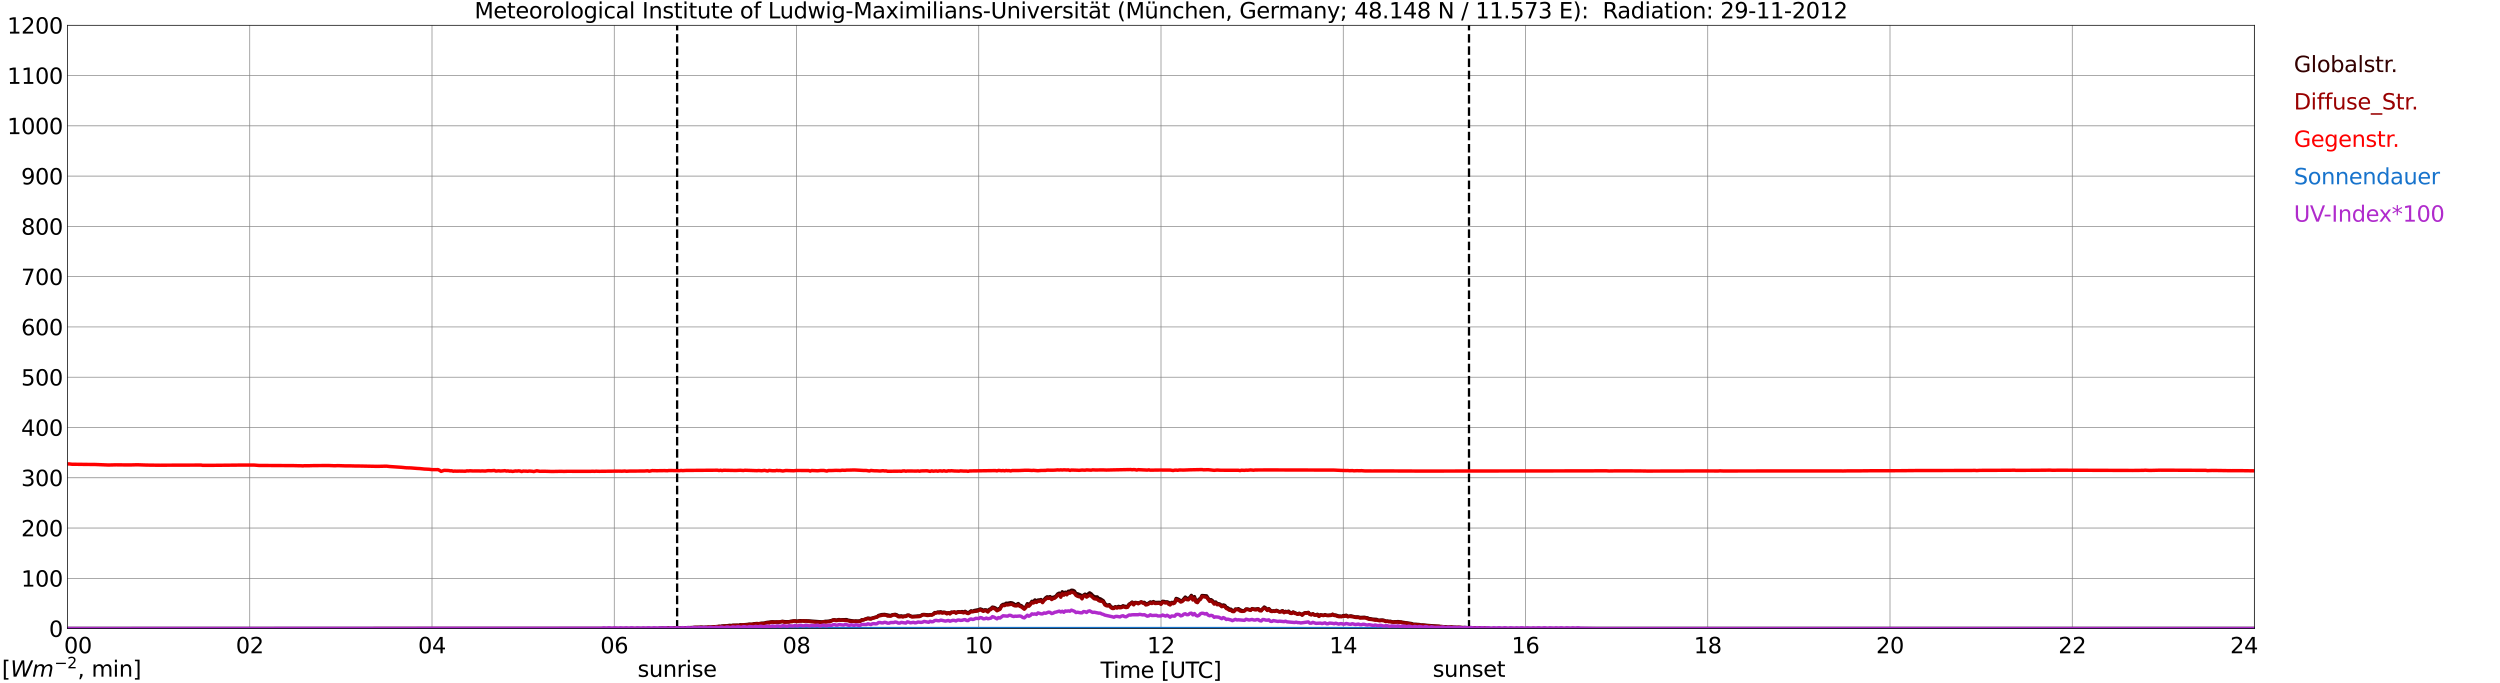 <?xml version="1.0" encoding="utf-8" standalone="no"?>
<!DOCTYPE svg PUBLIC "-//W3C//DTD SVG 1.1//EN"
  "http://www.w3.org/Graphics/SVG/1.1/DTD/svg11.dtd">
<svg xmlns:xlink="http://www.w3.org/1999/xlink" width="1085.4pt" height="296.64pt" viewBox="0 0 1085.4 296.64" xmlns="http://www.w3.org/2000/svg" version="1.1">
 <defs>
  <style type="text/css">*{stroke-linejoin: round; stroke-linecap: butt}</style>
 </defs>
 <g id="figure_1">
  <g id="patch_1">
   <path d="M 0 296.64 
L 1085.4 296.64 
L 1085.4 0 
L 0 0 
z
" style="fill: #ffffff"/>
  </g>
  <g id="axes_1">
   <g id="patch_2">
    <path d="M 29.306 272.909 
L 978.814 272.909 
L 978.814 10.976 
L 29.306 10.976 
z
" style="fill: #ffffff"/>
   </g>
   <g id="patch_3">
    <path d="M 978.814 272.909 
L 978.814 272.909 
L 978.814 10.976 
L 978.814 10.976 
z
" clip-path="url(#pb7b4ead184)" style="fill: #d3d3d3; opacity: 0.25; stroke: #d3d3d3; stroke-linejoin: miter"/>
   </g>
   <g id="matplotlib.axis_1">
    <g id="xtick_1">
     <g id="line2d_1">
      <path d="M 29.306 272.909 
L 29.306 10.976 
" clip-path="url(#pb7b4ead184)" style="fill: none; stroke: #808080; stroke-width: 0.3; stroke-linecap: square"/>
     </g>
     <g id="line2d_2"/>
     <g id="text_1">
      <!--    00 -->
      <g transform="translate(18.733 283.627) scale(0.095 -0.095)">
       <defs>
        <path id="DejaVuSans-20" transform="scale(0.016)"/>
        <path id="DejaVuSans-30" d="M 2034 4250 
Q 1547 4250 1301 3770 
Q 1056 3291 1056 2328 
Q 1056 1369 1301 889 
Q 1547 409 2034 409 
Q 2525 409 2770 889 
Q 3016 1369 3016 2328 
Q 3016 3291 2770 3770 
Q 2525 4250 2034 4250 
z
M 2034 4750 
Q 2819 4750 3233 4129 
Q 3647 3509 3647 2328 
Q 3647 1150 3233 529 
Q 2819 -91 2034 -91 
Q 1250 -91 836 529 
Q 422 1150 422 2328 
Q 422 3509 836 4129 
Q 1250 4750 2034 4750 
z
" transform="scale(0.016)"/>
       </defs>
       <use xlink:href="#DejaVuSans-20"/>
       <use xlink:href="#DejaVuSans-20" transform="translate(31.787 0)"/>
       <use xlink:href="#DejaVuSans-20" transform="translate(63.574 0)"/>
       <use xlink:href="#DejaVuSans-30" transform="translate(95.361 0)"/>
       <use xlink:href="#DejaVuSans-30" transform="translate(158.984 0)"/>
      </g>
     </g>
    </g>
    <g id="xtick_2">
     <g id="line2d_3">
      <path d="M 108.431 272.909 
L 108.431 10.976 
" clip-path="url(#pb7b4ead184)" style="fill: none; stroke: #808080; stroke-width: 0.3; stroke-linecap: square"/>
     </g>
     <g id="line2d_4"/>
     <g id="text_2">
      <!-- 02 -->
      <g transform="translate(102.387 283.627) scale(0.095 -0.095)">
       <defs>
        <path id="DejaVuSans-32" d="M 1228 531 
L 3431 531 
L 3431 0 
L 469 0 
L 469 531 
Q 828 903 1448 1529 
Q 2069 2156 2228 2338 
Q 2531 2678 2651 2914 
Q 2772 3150 2772 3378 
Q 2772 3750 2511 3984 
Q 2250 4219 1831 4219 
Q 1534 4219 1204 4116 
Q 875 4013 500 3803 
L 500 4441 
Q 881 4594 1212 4672 
Q 1544 4750 1819 4750 
Q 2544 4750 2975 4387 
Q 3406 4025 3406 3419 
Q 3406 3131 3298 2873 
Q 3191 2616 2906 2266 
Q 2828 2175 2409 1742 
Q 1991 1309 1228 531 
z
" transform="scale(0.016)"/>
       </defs>
       <use xlink:href="#DejaVuSans-30"/>
       <use xlink:href="#DejaVuSans-32" transform="translate(63.623 0)"/>
      </g>
     </g>
    </g>
    <g id="xtick_3">
     <g id="line2d_5">
      <path d="M 187.557 272.909 
L 187.557 10.976 
" clip-path="url(#pb7b4ead184)" style="fill: none; stroke: #808080; stroke-width: 0.3; stroke-linecap: square"/>
     </g>
     <g id="line2d_6"/>
     <g id="text_3">
      <!-- 04 -->
      <g transform="translate(181.513 283.627) scale(0.095 -0.095)">
       <defs>
        <path id="DejaVuSans-34" d="M 2419 4116 
L 825 1625 
L 2419 1625 
L 2419 4116 
z
M 2253 4666 
L 3047 4666 
L 3047 1625 
L 3713 1625 
L 3713 1100 
L 3047 1100 
L 3047 0 
L 2419 0 
L 2419 1100 
L 313 1100 
L 313 1709 
L 2253 4666 
z
" transform="scale(0.016)"/>
       </defs>
       <use xlink:href="#DejaVuSans-30"/>
       <use xlink:href="#DejaVuSans-34" transform="translate(63.623 0)"/>
      </g>
     </g>
    </g>
    <g id="xtick_4">
     <g id="line2d_7">
      <path d="M 266.683 272.909 
L 266.683 10.976 
" clip-path="url(#pb7b4ead184)" style="fill: none; stroke: #808080; stroke-width: 0.3; stroke-linecap: square"/>
     </g>
     <g id="line2d_8"/>
     <g id="text_4">
      <!-- 06 -->
      <g transform="translate(260.638 283.627) scale(0.095 -0.095)">
       <defs>
        <path id="DejaVuSans-36" d="M 2113 2584 
Q 1688 2584 1439 2293 
Q 1191 2003 1191 1497 
Q 1191 994 1439 701 
Q 1688 409 2113 409 
Q 2538 409 2786 701 
Q 3034 994 3034 1497 
Q 3034 2003 2786 2293 
Q 2538 2584 2113 2584 
z
M 3366 4563 
L 3366 3988 
Q 3128 4100 2886 4159 
Q 2644 4219 2406 4219 
Q 1781 4219 1451 3797 
Q 1122 3375 1075 2522 
Q 1259 2794 1537 2939 
Q 1816 3084 2150 3084 
Q 2853 3084 3261 2657 
Q 3669 2231 3669 1497 
Q 3669 778 3244 343 
Q 2819 -91 2113 -91 
Q 1303 -91 875 529 
Q 447 1150 447 2328 
Q 447 3434 972 4092 
Q 1497 4750 2381 4750 
Q 2619 4750 2861 4703 
Q 3103 4656 3366 4563 
z
" transform="scale(0.016)"/>
       </defs>
       <use xlink:href="#DejaVuSans-30"/>
       <use xlink:href="#DejaVuSans-36" transform="translate(63.623 0)"/>
      </g>
     </g>
    </g>
    <g id="xtick_5">
     <g id="line2d_9">
      <path d="M 345.808 272.909 
L 345.808 10.976 
" clip-path="url(#pb7b4ead184)" style="fill: none; stroke: #808080; stroke-width: 0.3; stroke-linecap: square"/>
     </g>
     <g id="line2d_10"/>
     <g id="text_5">
      <!-- 08 -->
      <g transform="translate(339.764 283.627) scale(0.095 -0.095)">
       <defs>
        <path id="DejaVuSans-38" d="M 2034 2216 
Q 1584 2216 1326 1975 
Q 1069 1734 1069 1313 
Q 1069 891 1326 650 
Q 1584 409 2034 409 
Q 2484 409 2743 651 
Q 3003 894 3003 1313 
Q 3003 1734 2745 1975 
Q 2488 2216 2034 2216 
z
M 1403 2484 
Q 997 2584 770 2862 
Q 544 3141 544 3541 
Q 544 4100 942 4425 
Q 1341 4750 2034 4750 
Q 2731 4750 3128 4425 
Q 3525 4100 3525 3541 
Q 3525 3141 3298 2862 
Q 3072 2584 2669 2484 
Q 3125 2378 3379 2068 
Q 3634 1759 3634 1313 
Q 3634 634 3220 271 
Q 2806 -91 2034 -91 
Q 1263 -91 848 271 
Q 434 634 434 1313 
Q 434 1759 690 2068 
Q 947 2378 1403 2484 
z
M 1172 3481 
Q 1172 3119 1398 2916 
Q 1625 2713 2034 2713 
Q 2441 2713 2670 2916 
Q 2900 3119 2900 3481 
Q 2900 3844 2670 4047 
Q 2441 4250 2034 4250 
Q 1625 4250 1398 4047 
Q 1172 3844 1172 3481 
z
" transform="scale(0.016)"/>
       </defs>
       <use xlink:href="#DejaVuSans-30"/>
       <use xlink:href="#DejaVuSans-38" transform="translate(63.623 0)"/>
      </g>
     </g>
    </g>
    <g id="xtick_6">
     <g id="line2d_11">
      <path d="M 424.934 272.909 
L 424.934 10.976 
" clip-path="url(#pb7b4ead184)" style="fill: none; stroke: #808080; stroke-width: 0.3; stroke-linecap: square"/>
     </g>
     <g id="line2d_12"/>
     <g id="text_6">
      <!-- 10 -->
      <g transform="translate(418.89 283.627) scale(0.095 -0.095)">
       <defs>
        <path id="DejaVuSans-31" d="M 794 531 
L 1825 531 
L 1825 4091 
L 703 3866 
L 703 4441 
L 1819 4666 
L 2450 4666 
L 2450 531 
L 3481 531 
L 3481 0 
L 794 0 
L 794 531 
z
" transform="scale(0.016)"/>
       </defs>
       <use xlink:href="#DejaVuSans-31"/>
       <use xlink:href="#DejaVuSans-30" transform="translate(63.623 0)"/>
      </g>
     </g>
    </g>
    <g id="xtick_7">
     <g id="line2d_13">
      <path d="M 504.06 272.909 
L 504.06 10.976 
" clip-path="url(#pb7b4ead184)" style="fill: none; stroke: #808080; stroke-width: 0.3; stroke-linecap: square"/>
     </g>
     <g id="line2d_14"/>
     <g id="text_7">
      <!-- 12 -->
      <g transform="translate(498.015 283.627) scale(0.095 -0.095)">
       <use xlink:href="#DejaVuSans-31"/>
       <use xlink:href="#DejaVuSans-32" transform="translate(63.623 0)"/>
      </g>
     </g>
    </g>
    <g id="xtick_8">
     <g id="line2d_15">
      <path d="M 583.185 272.909 
L 583.185 10.976 
" clip-path="url(#pb7b4ead184)" style="fill: none; stroke: #808080; stroke-width: 0.3; stroke-linecap: square"/>
     </g>
     <g id="line2d_16"/>
     <g id="text_8">
      <!-- 14 -->
      <g transform="translate(577.141 283.627) scale(0.095 -0.095)">
       <use xlink:href="#DejaVuSans-31"/>
       <use xlink:href="#DejaVuSans-34" transform="translate(63.623 0)"/>
      </g>
     </g>
    </g>
    <g id="xtick_9">
     <g id="line2d_17">
      <path d="M 662.311 272.909 
L 662.311 10.976 
" clip-path="url(#pb7b4ead184)" style="fill: none; stroke: #808080; stroke-width: 0.3; stroke-linecap: square"/>
     </g>
     <g id="line2d_18"/>
     <g id="text_9">
      <!-- 16 -->
      <g transform="translate(656.267 283.627) scale(0.095 -0.095)">
       <use xlink:href="#DejaVuSans-31"/>
       <use xlink:href="#DejaVuSans-36" transform="translate(63.623 0)"/>
      </g>
     </g>
    </g>
    <g id="xtick_10">
     <g id="line2d_19">
      <path d="M 741.437 272.909 
L 741.437 10.976 
" clip-path="url(#pb7b4ead184)" style="fill: none; stroke: #808080; stroke-width: 0.3; stroke-linecap: square"/>
     </g>
     <g id="line2d_20"/>
     <g id="text_10">
      <!-- 18 -->
      <g transform="translate(735.392 283.627) scale(0.095 -0.095)">
       <use xlink:href="#DejaVuSans-31"/>
       <use xlink:href="#DejaVuSans-38" transform="translate(63.623 0)"/>
      </g>
     </g>
    </g>
    <g id="xtick_11">
     <g id="line2d_21">
      <path d="M 820.562 272.909 
L 820.562 10.976 
" clip-path="url(#pb7b4ead184)" style="fill: none; stroke: #808080; stroke-width: 0.3; stroke-linecap: square"/>
     </g>
     <g id="line2d_22"/>
     <g id="text_11">
      <!-- 20 -->
      <g transform="translate(814.518 283.627) scale(0.095 -0.095)">
       <use xlink:href="#DejaVuSans-32"/>
       <use xlink:href="#DejaVuSans-30" transform="translate(63.623 0)"/>
      </g>
     </g>
    </g>
    <g id="xtick_12">
     <g id="line2d_23">
      <path d="M 899.688 272.909 
L 899.688 10.976 
" clip-path="url(#pb7b4ead184)" style="fill: none; stroke: #808080; stroke-width: 0.3; stroke-linecap: square"/>
     </g>
     <g id="line2d_24"/>
     <g id="text_12">
      <!-- 22 -->
      <g transform="translate(893.644 283.627) scale(0.095 -0.095)">
       <use xlink:href="#DejaVuSans-32"/>
       <use xlink:href="#DejaVuSans-32" transform="translate(63.623 0)"/>
      </g>
     </g>
    </g>
    <g id="xtick_13">
     <g id="line2d_25">
      <path d="M 978.814 272.909 
L 978.814 10.976 
" clip-path="url(#pb7b4ead184)" style="fill: none; stroke: #808080; stroke-width: 0.3; stroke-linecap: square"/>
     </g>
     <g id="line2d_26"/>
     <g id="text_13">
      <!-- 24    -->
      <g transform="translate(968.241 283.627) scale(0.095 -0.095)">
       <use xlink:href="#DejaVuSans-32"/>
       <use xlink:href="#DejaVuSans-34" transform="translate(63.623 0)"/>
       <use xlink:href="#DejaVuSans-20" transform="translate(127.246 0)"/>
       <use xlink:href="#DejaVuSans-20" transform="translate(159.033 0)"/>
       <use xlink:href="#DejaVuSans-20" transform="translate(190.82 0)"/>
      </g>
     </g>
    </g>
    <g id="text_14">
     <!-- Time [UTC] -->
     <g transform="translate(477.806 294.322) scale(0.095 -0.095)">
      <defs>
       <path id="DejaVuSans-54" d="M -19 4666 
L 3928 4666 
L 3928 4134 
L 2272 4134 
L 2272 0 
L 1638 0 
L 1638 4134 
L -19 4134 
L -19 4666 
z
" transform="scale(0.016)"/>
       <path id="DejaVuSans-69" d="M 603 3500 
L 1178 3500 
L 1178 0 
L 603 0 
L 603 3500 
z
M 603 4863 
L 1178 4863 
L 1178 4134 
L 603 4134 
L 603 4863 
z
" transform="scale(0.016)"/>
       <path id="DejaVuSans-6d" d="M 3328 2828 
Q 3544 3216 3844 3400 
Q 4144 3584 4550 3584 
Q 5097 3584 5394 3201 
Q 5691 2819 5691 2113 
L 5691 0 
L 5113 0 
L 5113 2094 
Q 5113 2597 4934 2840 
Q 4756 3084 4391 3084 
Q 3944 3084 3684 2787 
Q 3425 2491 3425 1978 
L 3425 0 
L 2847 0 
L 2847 2094 
Q 2847 2600 2669 2842 
Q 2491 3084 2119 3084 
Q 1678 3084 1418 2786 
Q 1159 2488 1159 1978 
L 1159 0 
L 581 0 
L 581 3500 
L 1159 3500 
L 1159 2956 
Q 1356 3278 1631 3431 
Q 1906 3584 2284 3584 
Q 2666 3584 2933 3390 
Q 3200 3197 3328 2828 
z
" transform="scale(0.016)"/>
       <path id="DejaVuSans-65" d="M 3597 1894 
L 3597 1613 
L 953 1613 
Q 991 1019 1311 708 
Q 1631 397 2203 397 
Q 2534 397 2845 478 
Q 3156 559 3463 722 
L 3463 178 
Q 3153 47 2828 -22 
Q 2503 -91 2169 -91 
Q 1331 -91 842 396 
Q 353 884 353 1716 
Q 353 2575 817 3079 
Q 1281 3584 2069 3584 
Q 2775 3584 3186 3129 
Q 3597 2675 3597 1894 
z
M 3022 2063 
Q 3016 2534 2758 2815 
Q 2500 3097 2075 3097 
Q 1594 3097 1305 2825 
Q 1016 2553 972 2059 
L 3022 2063 
z
" transform="scale(0.016)"/>
       <path id="DejaVuSans-5b" d="M 550 4863 
L 1875 4863 
L 1875 4416 
L 1125 4416 
L 1125 -397 
L 1875 -397 
L 1875 -844 
L 550 -844 
L 550 4863 
z
" transform="scale(0.016)"/>
       <path id="DejaVuSans-55" d="M 556 4666 
L 1191 4666 
L 1191 1831 
Q 1191 1081 1462 751 
Q 1734 422 2344 422 
Q 2950 422 3222 751 
Q 3494 1081 3494 1831 
L 3494 4666 
L 4128 4666 
L 4128 1753 
Q 4128 841 3676 375 
Q 3225 -91 2344 -91 
Q 1459 -91 1007 375 
Q 556 841 556 1753 
L 556 4666 
z
" transform="scale(0.016)"/>
       <path id="DejaVuSans-43" d="M 4122 4306 
L 4122 3641 
Q 3803 3938 3442 4084 
Q 3081 4231 2675 4231 
Q 1875 4231 1450 3742 
Q 1025 3253 1025 2328 
Q 1025 1406 1450 917 
Q 1875 428 2675 428 
Q 3081 428 3442 575 
Q 3803 722 4122 1019 
L 4122 359 
Q 3791 134 3420 21 
Q 3050 -91 2638 -91 
Q 1578 -91 968 557 
Q 359 1206 359 2328 
Q 359 3453 968 4101 
Q 1578 4750 2638 4750 
Q 3056 4750 3426 4639 
Q 3797 4528 4122 4306 
z
" transform="scale(0.016)"/>
       <path id="DejaVuSans-5d" d="M 1947 4863 
L 1947 -844 
L 622 -844 
L 622 -397 
L 1369 -397 
L 1369 4416 
L 622 4416 
L 622 4863 
L 1947 4863 
z
" transform="scale(0.016)"/>
      </defs>
      <use xlink:href="#DejaVuSans-54"/>
      <use xlink:href="#DejaVuSans-69" transform="translate(57.959 0)"/>
      <use xlink:href="#DejaVuSans-6d" transform="translate(85.742 0)"/>
      <use xlink:href="#DejaVuSans-65" transform="translate(183.154 0)"/>
      <use xlink:href="#DejaVuSans-20" transform="translate(244.678 0)"/>
      <use xlink:href="#DejaVuSans-5b" transform="translate(276.465 0)"/>
      <use xlink:href="#DejaVuSans-55" transform="translate(315.479 0)"/>
      <use xlink:href="#DejaVuSans-54" transform="translate(388.672 0)"/>
      <use xlink:href="#DejaVuSans-43" transform="translate(443.881 0)"/>
      <use xlink:href="#DejaVuSans-5d" transform="translate(513.705 0)"/>
     </g>
    </g>
   </g>
   <g id="matplotlib.axis_2">
    <g id="ytick_1">
     <g id="line2d_27">
      <path d="M 29.306 272.909 
L 978.814 272.909 
" clip-path="url(#pb7b4ead184)" style="fill: none; stroke: #808080; stroke-width: 0.3; stroke-linecap: square"/>
     </g>
     <g id="line2d_28"/>
     <g id="text_15">
      <!-- 0 -->
      <g transform="translate(21.261 276.518) scale(0.095 -0.095)">
       <use xlink:href="#DejaVuSans-30"/>
      </g>
     </g>
    </g>
    <g id="ytick_2">
     <g id="line2d_29">
      <path d="M 29.306 251.081 
L 978.814 251.081 
" clip-path="url(#pb7b4ead184)" style="fill: none; stroke: #808080; stroke-width: 0.3; stroke-linecap: square"/>
     </g>
     <g id="line2d_30"/>
     <g id="text_16">
      <!-- 100 -->
      <g transform="translate(9.173 254.69) scale(0.095 -0.095)">
       <use xlink:href="#DejaVuSans-31"/>
       <use xlink:href="#DejaVuSans-30" transform="translate(63.623 0)"/>
       <use xlink:href="#DejaVuSans-30" transform="translate(127.246 0)"/>
      </g>
     </g>
    </g>
    <g id="ytick_3">
     <g id="line2d_31">
      <path d="M 29.306 229.253 
L 978.814 229.253 
" clip-path="url(#pb7b4ead184)" style="fill: none; stroke: #808080; stroke-width: 0.3; stroke-linecap: square"/>
     </g>
     <g id="line2d_32"/>
     <g id="text_17">
      <!-- 200 -->
      <g transform="translate(9.173 232.863) scale(0.095 -0.095)">
       <use xlink:href="#DejaVuSans-32"/>
       <use xlink:href="#DejaVuSans-30" transform="translate(63.623 0)"/>
       <use xlink:href="#DejaVuSans-30" transform="translate(127.246 0)"/>
      </g>
     </g>
    </g>
    <g id="ytick_4">
     <g id="line2d_33">
      <path d="M 29.306 207.426 
L 978.814 207.426 
" clip-path="url(#pb7b4ead184)" style="fill: none; stroke: #808080; stroke-width: 0.3; stroke-linecap: square"/>
     </g>
     <g id="line2d_34"/>
     <g id="text_18">
      <!-- 300 -->
      <g transform="translate(9.173 211.035) scale(0.095 -0.095)">
       <defs>
        <path id="DejaVuSans-33" d="M 2597 2516 
Q 3050 2419 3304 2112 
Q 3559 1806 3559 1356 
Q 3559 666 3084 287 
Q 2609 -91 1734 -91 
Q 1441 -91 1130 -33 
Q 819 25 488 141 
L 488 750 
Q 750 597 1062 519 
Q 1375 441 1716 441 
Q 2309 441 2620 675 
Q 2931 909 2931 1356 
Q 2931 1769 2642 2001 
Q 2353 2234 1838 2234 
L 1294 2234 
L 1294 2753 
L 1863 2753 
Q 2328 2753 2575 2939 
Q 2822 3125 2822 3475 
Q 2822 3834 2567 4026 
Q 2313 4219 1838 4219 
Q 1578 4219 1281 4162 
Q 984 4106 628 3988 
L 628 4550 
Q 988 4650 1302 4700 
Q 1616 4750 1894 4750 
Q 2613 4750 3031 4423 
Q 3450 4097 3450 3541 
Q 3450 3153 3228 2886 
Q 3006 2619 2597 2516 
z
" transform="scale(0.016)"/>
       </defs>
       <use xlink:href="#DejaVuSans-33"/>
       <use xlink:href="#DejaVuSans-30" transform="translate(63.623 0)"/>
       <use xlink:href="#DejaVuSans-30" transform="translate(127.246 0)"/>
      </g>
     </g>
    </g>
    <g id="ytick_5">
     <g id="line2d_35">
      <path d="M 29.306 185.598 
L 978.814 185.598 
" clip-path="url(#pb7b4ead184)" style="fill: none; stroke: #808080; stroke-width: 0.3; stroke-linecap: square"/>
     </g>
     <g id="line2d_36"/>
     <g id="text_19">
      <!-- 400 -->
      <g transform="translate(9.173 189.207) scale(0.095 -0.095)">
       <use xlink:href="#DejaVuSans-34"/>
       <use xlink:href="#DejaVuSans-30" transform="translate(63.623 0)"/>
       <use xlink:href="#DejaVuSans-30" transform="translate(127.246 0)"/>
      </g>
     </g>
    </g>
    <g id="ytick_6">
     <g id="line2d_37">
      <path d="M 29.306 163.77 
L 978.814 163.77 
" clip-path="url(#pb7b4ead184)" style="fill: none; stroke: #808080; stroke-width: 0.3; stroke-linecap: square"/>
     </g>
     <g id="line2d_38"/>
     <g id="text_20">
      <!-- 500 -->
      <g transform="translate(9.173 167.379) scale(0.095 -0.095)">
       <defs>
        <path id="DejaVuSans-35" d="M 691 4666 
L 3169 4666 
L 3169 4134 
L 1269 4134 
L 1269 2991 
Q 1406 3038 1543 3061 
Q 1681 3084 1819 3084 
Q 2600 3084 3056 2656 
Q 3513 2228 3513 1497 
Q 3513 744 3044 326 
Q 2575 -91 1722 -91 
Q 1428 -91 1123 -41 
Q 819 9 494 109 
L 494 744 
Q 775 591 1075 516 
Q 1375 441 1709 441 
Q 2250 441 2565 725 
Q 2881 1009 2881 1497 
Q 2881 1984 2565 2268 
Q 2250 2553 1709 2553 
Q 1456 2553 1204 2497 
Q 953 2441 691 2322 
L 691 4666 
z
" transform="scale(0.016)"/>
       </defs>
       <use xlink:href="#DejaVuSans-35"/>
       <use xlink:href="#DejaVuSans-30" transform="translate(63.623 0)"/>
       <use xlink:href="#DejaVuSans-30" transform="translate(127.246 0)"/>
      </g>
     </g>
    </g>
    <g id="ytick_7">
     <g id="line2d_39">
      <path d="M 29.306 141.942 
L 978.814 141.942 
" clip-path="url(#pb7b4ead184)" style="fill: none; stroke: #808080; stroke-width: 0.3; stroke-linecap: square"/>
     </g>
     <g id="line2d_40"/>
     <g id="text_21">
      <!-- 600 -->
      <g transform="translate(9.173 145.551) scale(0.095 -0.095)">
       <use xlink:href="#DejaVuSans-36"/>
       <use xlink:href="#DejaVuSans-30" transform="translate(63.623 0)"/>
       <use xlink:href="#DejaVuSans-30" transform="translate(127.246 0)"/>
      </g>
     </g>
    </g>
    <g id="ytick_8">
     <g id="line2d_41">
      <path d="M 29.306 120.114 
L 978.814 120.114 
" clip-path="url(#pb7b4ead184)" style="fill: none; stroke: #808080; stroke-width: 0.3; stroke-linecap: square"/>
     </g>
     <g id="line2d_42"/>
     <g id="text_22">
      <!-- 700 -->
      <g transform="translate(9.173 123.724) scale(0.095 -0.095)">
       <defs>
        <path id="DejaVuSans-37" d="M 525 4666 
L 3525 4666 
L 3525 4397 
L 1831 0 
L 1172 0 
L 2766 4134 
L 525 4134 
L 525 4666 
z
" transform="scale(0.016)"/>
       </defs>
       <use xlink:href="#DejaVuSans-37"/>
       <use xlink:href="#DejaVuSans-30" transform="translate(63.623 0)"/>
       <use xlink:href="#DejaVuSans-30" transform="translate(127.246 0)"/>
      </g>
     </g>
    </g>
    <g id="ytick_9">
     <g id="line2d_43">
      <path d="M 29.306 98.287 
L 978.814 98.287 
" clip-path="url(#pb7b4ead184)" style="fill: none; stroke: #808080; stroke-width: 0.3; stroke-linecap: square"/>
     </g>
     <g id="line2d_44"/>
     <g id="text_23">
      <!-- 800 -->
      <g transform="translate(9.173 101.896) scale(0.095 -0.095)">
       <use xlink:href="#DejaVuSans-38"/>
       <use xlink:href="#DejaVuSans-30" transform="translate(63.623 0)"/>
       <use xlink:href="#DejaVuSans-30" transform="translate(127.246 0)"/>
      </g>
     </g>
    </g>
    <g id="ytick_10">
     <g id="line2d_45">
      <path d="M 29.306 76.459 
L 978.814 76.459 
" clip-path="url(#pb7b4ead184)" style="fill: none; stroke: #808080; stroke-width: 0.3; stroke-linecap: square"/>
     </g>
     <g id="line2d_46"/>
     <g id="text_24">
      <!-- 900 -->
      <g transform="translate(9.173 80.068) scale(0.095 -0.095)">
       <defs>
        <path id="DejaVuSans-39" d="M 703 97 
L 703 672 
Q 941 559 1184 500 
Q 1428 441 1663 441 
Q 2288 441 2617 861 
Q 2947 1281 2994 2138 
Q 2813 1869 2534 1725 
Q 2256 1581 1919 1581 
Q 1219 1581 811 2004 
Q 403 2428 403 3163 
Q 403 3881 828 4315 
Q 1253 4750 1959 4750 
Q 2769 4750 3195 4129 
Q 3622 3509 3622 2328 
Q 3622 1225 3098 567 
Q 2575 -91 1691 -91 
Q 1453 -91 1209 -44 
Q 966 3 703 97 
z
M 1959 2075 
Q 2384 2075 2632 2365 
Q 2881 2656 2881 3163 
Q 2881 3666 2632 3958 
Q 2384 4250 1959 4250 
Q 1534 4250 1286 3958 
Q 1038 3666 1038 3163 
Q 1038 2656 1286 2365 
Q 1534 2075 1959 2075 
z
" transform="scale(0.016)"/>
       </defs>
       <use xlink:href="#DejaVuSans-39"/>
       <use xlink:href="#DejaVuSans-30" transform="translate(63.623 0)"/>
       <use xlink:href="#DejaVuSans-30" transform="translate(127.246 0)"/>
      </g>
     </g>
    </g>
    <g id="ytick_11">
     <g id="line2d_47">
      <path d="M 29.306 54.631 
L 978.814 54.631 
" clip-path="url(#pb7b4ead184)" style="fill: none; stroke: #808080; stroke-width: 0.3; stroke-linecap: square"/>
     </g>
     <g id="line2d_48"/>
     <g id="text_25">
      <!-- 1000 -->
      <g transform="translate(3.128 58.24) scale(0.095 -0.095)">
       <use xlink:href="#DejaVuSans-31"/>
       <use xlink:href="#DejaVuSans-30" transform="translate(63.623 0)"/>
       <use xlink:href="#DejaVuSans-30" transform="translate(127.246 0)"/>
       <use xlink:href="#DejaVuSans-30" transform="translate(190.869 0)"/>
      </g>
     </g>
    </g>
    <g id="ytick_12">
     <g id="line2d_49">
      <path d="M 29.306 32.803 
L 978.814 32.803 
" clip-path="url(#pb7b4ead184)" style="fill: none; stroke: #808080; stroke-width: 0.3; stroke-linecap: square"/>
     </g>
     <g id="line2d_50"/>
     <g id="text_26">
      <!-- 1100 -->
      <g transform="translate(3.128 36.413) scale(0.095 -0.095)">
       <use xlink:href="#DejaVuSans-31"/>
       <use xlink:href="#DejaVuSans-31" transform="translate(63.623 0)"/>
       <use xlink:href="#DejaVuSans-30" transform="translate(127.246 0)"/>
       <use xlink:href="#DejaVuSans-30" transform="translate(190.869 0)"/>
      </g>
     </g>
    </g>
    <g id="ytick_13">
     <g id="line2d_51">
      <path d="M 29.306 10.976 
L 978.814 10.976 
" clip-path="url(#pb7b4ead184)" style="fill: none; stroke: #808080; stroke-width: 0.3; stroke-linecap: square"/>
     </g>
     <g id="line2d_52"/>
     <g id="text_27">
      <!-- 1200 -->
      <g transform="translate(3.128 14.585) scale(0.095 -0.095)">
       <use xlink:href="#DejaVuSans-31"/>
       <use xlink:href="#DejaVuSans-32" transform="translate(63.623 0)"/>
       <use xlink:href="#DejaVuSans-30" transform="translate(127.246 0)"/>
       <use xlink:href="#DejaVuSans-30" transform="translate(190.869 0)"/>
      </g>
     </g>
    </g>
   </g>
   <g id="line2d_53">
    <path d="M 293.981 272.909 
L 293.981 10.976 
" clip-path="url(#pb7b4ead184)" style="fill: none; stroke-dasharray: 3.7,1.6; stroke-dashoffset: 0; stroke: #000000"/>
   </g>
   <g id="line2d_54">
    <path d="M 637.782 272.909 
L 637.782 10.976 
" clip-path="url(#pb7b4ead184)" style="fill: none; stroke-dasharray: 3.7,1.6; stroke-dashoffset: 0; stroke: #000000"/>
   </g>
   <g id="line2d_55">
    <path d="M 29.306 272.909 
L 285.805 272.909 
L 286.464 272.721 
L 289.761 272.662 
L 291.08 272.573 
L 292.399 272.662 
L 293.717 272.632 
L 295.036 272.662 
L 297.014 272.573 
L 299.652 272.483 
L 304.927 272.276 
L 305.586 272.396 
L 311.521 272.068 
L 312.18 271.892 
L 312.839 272.009 
L 313.499 271.774 
L 315.477 271.715 
L 316.796 271.507 
L 317.455 271.595 
L 318.114 271.477 
L 319.433 271.477 
L 320.093 271.418 
L 320.752 271.507 
L 321.411 271.239 
L 322.071 271.328 
L 323.39 271.211 
L 324.708 271.093 
L 325.368 270.973 
L 326.027 271.093 
L 326.686 271.062 
L 327.346 270.826 
L 328.665 270.706 
L 329.324 270.796 
L 330.643 270.589 
L 331.961 270.53 
L 332.621 270.292 
L 335.258 269.966 
L 336.577 270.056 
L 337.236 270.025 
L 337.896 270.115 
L 338.555 270.084 
L 339.215 269.849 
L 339.874 269.79 
L 340.533 269.907 
L 341.852 269.936 
L 342.512 269.936 
L 343.83 269.67 
L 345.149 269.552 
L 345.808 269.67 
L 346.468 269.641 
L 347.127 269.493 
L 351.083 269.582 
L 357.018 270.025 
L 358.337 269.759 
L 359.655 269.728 
L 360.974 269.434 
L 361.634 269.168 
L 362.293 269.078 
L 362.952 269.285 
L 364.271 268.989 
L 364.93 269.168 
L 365.59 269.078 
L 366.909 269.047 
L 367.568 269.019 
L 368.227 269.285 
L 370.865 269.67 
L 371.524 269.582 
L 372.184 269.67 
L 373.502 269.552 
L 374.162 269.078 
L 374.821 269.137 
L 376.799 268.366 
L 378.118 268.545 
L 380.096 267.952 
L 380.756 267.834 
L 381.415 267.242 
L 382.734 266.856 
L 384.053 266.769 
L 386.69 267.271 
L 387.349 266.945 
L 388.668 266.738 
L 389.328 266.945 
L 389.987 267.391 
L 390.646 267.478 
L 391.306 267.391 
L 391.965 267.568 
L 392.624 267.478 
L 393.284 267.509 
L 393.943 267.063 
L 394.603 267.122 
L 395.921 267.657 
L 397.899 267.509 
L 398.559 267.419 
L 399.218 267.45 
L 399.878 267.212 
L 400.537 266.828 
L 401.196 266.797 
L 403.175 267.004 
L 403.834 266.856 
L 404.493 266.945 
L 405.153 266.59 
L 405.812 265.968 
L 406.471 266.027 
L 407.131 265.732 
L 407.79 265.732 
L 408.45 265.612 
L 409.109 265.909 
L 409.768 265.76 
L 410.428 265.909 
L 411.087 266.264 
L 411.746 266.027 
L 412.406 266.205 
L 413.065 265.76 
L 413.725 265.88 
L 414.384 265.732 
L 415.043 266.027 
L 415.703 265.642 
L 416.362 265.612 
L 417.022 265.701 
L 417.681 265.524 
L 418.34 265.732 
L 419 265.435 
L 420.318 266.175 
L 421.637 265.197 
L 422.297 265.435 
L 422.956 265.079 
L 424.934 264.695 
L 425.593 264.398 
L 426.253 264.606 
L 426.912 264.992 
L 427.572 264.754 
L 428.231 264.813 
L 428.89 265.287 
L 429.55 264.547 
L 430.209 264.25 
L 430.869 263.599 
L 431.528 263.717 
L 432.187 263.983 
L 432.847 264.785 
L 433.506 264.309 
L 434.165 264.162 
L 434.825 262.859 
L 435.484 262.383 
L 436.144 262.414 
L 436.803 261.91 
L 437.462 261.94 
L 438.781 261.674 
L 439.44 261.792 
L 440.1 262.117 
L 440.759 262.652 
L 441.419 262.445 
L 442.078 262.058 
L 442.737 262.77 
L 443.397 262.947 
L 444.716 264.101 
L 445.375 263.42 
L 446.034 262.117 
L 446.694 262.355 
L 447.353 261.999 
L 448.012 261.08 
L 448.672 261.229 
L 449.331 260.489 
L 449.991 260.962 
L 450.65 260.519 
L 451.309 260.489 
L 451.969 260.312 
L 452.628 261.17 
L 453.947 259.6 
L 454.606 259.127 
L 455.266 259.245 
L 455.925 259.037 
L 456.584 259.718 
L 457.244 259.304 
L 457.903 259.186 
L 458.563 258.712 
L 459.222 257.852 
L 459.881 257.527 
L 460.541 258.535 
L 461.2 256.935 
L 461.859 257.616 
L 462.519 257.112 
L 463.178 257.409 
L 463.838 256.697 
L 464.497 256.697 
L 465.156 256.254 
L 465.816 256.313 
L 466.475 256.638 
L 467.134 257.734 
L 467.794 257.793 
L 469.113 258.328 
L 469.772 259.157 
L 470.431 258.387 
L 471.091 257.972 
L 471.75 258.415 
L 473.069 257.409 
L 473.728 257.824 
L 474.388 258.535 
L 475.047 259.037 
L 475.706 259.186 
L 476.366 259.157 
L 477.025 259.867 
L 477.685 259.985 
L 479.003 260.814 
L 479.663 262.03 
L 480.322 262.562 
L 480.981 262.798 
L 481.641 262.532 
L 482.3 263.392 
L 482.96 263.717 
L 483.619 263.807 
L 484.278 263.392 
L 484.938 263.717 
L 485.597 263.274 
L 486.256 263.451 
L 486.916 263.42 
L 487.575 263.006 
L 488.235 263.243 
L 489.553 263.361 
L 490.213 262.296 
L 490.872 261.94 
L 491.532 261.408 
L 492.191 262.266 
L 492.85 261.556 
L 493.51 261.643 
L 494.169 261.851 
L 495.488 261.318 
L 496.147 261.615 
L 496.807 261.526 
L 497.466 262.089 
L 498.125 262.207 
L 499.444 261.349 
L 500.103 261.585 
L 500.763 261.2 
L 501.422 261.585 
L 503.4 261.526 
L 504.06 262.058 
L 504.719 261.08 
L 505.379 261.141 
L 506.038 261.349 
L 506.697 261.288 
L 507.357 261.556 
L 508.016 262.117 
L 508.675 261.556 
L 509.335 261.643 
L 509.994 261.495 
L 510.654 259.838 
L 511.313 260.046 
L 511.972 260.399 
L 512.632 260.934 
L 513.291 260.786 
L 514.61 259.245 
L 515.269 259.838 
L 515.929 259.808 
L 516.588 259.393 
L 517.247 258.505 
L 517.907 260.074 
L 518.566 259.037 
L 519.226 260.962 
L 519.885 261.288 
L 520.544 260.164 
L 521.204 259.867 
L 521.863 258.564 
L 523.841 258.712 
L 524.501 259.749 
L 525.16 260.43 
L 525.819 260.371 
L 526.479 260.873 
L 527.138 261.643 
L 527.797 261.377 
L 528.457 262.058 
L 529.116 262.117 
L 529.776 262.355 
L 530.435 263.067 
L 531.094 262.652 
L 531.754 262.829 
L 532.413 263.687 
L 533.073 263.924 
L 533.732 264.488 
L 534.391 264.488 
L 535.051 265.079 
L 535.71 265.376 
L 536.369 264.429 
L 537.029 264.457 
L 537.688 264.28 
L 538.348 264.754 
L 539.666 265.258 
L 540.326 265.079 
L 540.985 264.429 
L 541.644 264.429 
L 542.963 264.813 
L 543.623 264.25 
L 544.282 264.429 
L 544.941 264.457 
L 546.26 264.28 
L 546.919 264.785 
L 547.579 265.02 
L 548.898 263.569 
L 549.557 264.014 
L 550.216 264.785 
L 550.876 264.25 
L 551.535 264.961 
L 552.195 265.317 
L 552.854 265.197 
L 553.513 265.287 
L 554.173 264.992 
L 555.491 265.612 
L 556.151 265.435 
L 556.81 265.138 
L 557.47 265.819 
L 558.129 265.435 
L 558.788 265.673 
L 559.448 265.345 
L 560.107 265.968 
L 560.766 266.175 
L 561.426 265.701 
L 562.745 266.295 
L 563.404 266.59 
L 564.063 266.264 
L 564.723 266.561 
L 565.382 267.004 
L 566.042 266.264 
L 566.701 266.027 
L 567.36 266.057 
L 568.02 265.88 
L 568.679 266.679 
L 569.338 266.769 
L 569.998 266.472 
L 570.657 266.945 
L 571.317 266.945 
L 571.976 266.708 
L 572.635 267.478 
L 573.295 266.915 
L 574.613 267.153 
L 575.273 266.856 
L 575.932 267.183 
L 577.251 267.063 
L 577.91 267.063 
L 578.57 266.708 
L 579.229 267.035 
L 579.889 267.035 
L 581.207 267.478 
L 581.867 267.478 
L 582.526 267.626 
L 583.185 267.271 
L 583.845 267.271 
L 584.504 267.122 
L 585.164 267.626 
L 585.823 267.568 
L 586.482 267.391 
L 587.801 267.716 
L 588.46 267.893 
L 589.12 267.834 
L 589.779 267.893 
L 590.439 268.1 
L 592.417 268.011 
L 593.076 268.19 
L 593.736 268.249 
L 594.395 268.633 
L 595.054 268.633 
L 595.714 268.812 
L 597.692 268.93 
L 598.351 269.285 
L 600.329 269.196 
L 600.989 269.375 
L 601.648 269.7 
L 602.307 269.67 
L 602.967 269.759 
L 603.626 269.728 
L 604.286 269.936 
L 604.945 270.025 
L 605.604 269.936 
L 606.264 269.966 
L 606.923 269.877 
L 612.858 270.737 
L 613.517 271.003 
L 616.154 271.152 
L 616.814 271.359 
L 617.473 271.328 
L 619.451 271.507 
L 628.683 272.247 
L 630.001 272.217 
L 632.639 272.396 
L 635.936 272.455 
L 637.914 272.573 
L 643.189 272.632 
L 647.145 272.909 
L 978.154 272.909 
L 978.154 272.909 
" clip-path="url(#pb7b4ead184)" style="fill: none; stroke: #330000; stroke-width: 1.5; stroke-linecap: square"/>
   </g>
   <g id="line2d_56">
    <path d="M 29.306 272.909 
L 289.102 272.883 
L 289.761 272.756 
L 291.739 272.883 
L 293.058 272.673 
L 293.717 272.715 
L 294.377 272.883 
L 295.696 272.632 
L 296.355 272.8 
L 297.674 272.632 
L 298.992 272.632 
L 299.652 272.546 
L 300.311 272.673 
L 301.63 272.378 
L 303.608 272.464 
L 304.267 272.337 
L 304.927 272.546 
L 306.246 272.337 
L 306.905 272.422 
L 307.564 272.254 
L 308.883 272.337 
L 309.543 272.169 
L 310.202 272.21 
L 310.861 272.044 
L 314.158 272.001 
L 314.818 271.833 
L 317.455 271.791 
L 318.114 271.582 
L 320.093 271.54 
L 320.752 271.582 
L 322.73 271.246 
L 323.39 271.372 
L 324.708 271.204 
L 326.686 271.036 
L 327.346 271.036 
L 328.005 270.868 
L 329.324 270.826 
L 330.643 270.741 
L 331.302 270.826 
L 332.621 270.49 
L 333.28 270.322 
L 333.94 270.49 
L 334.599 270.154 
L 335.258 270.071 
L 335.918 270.196 
L 339.874 269.862 
L 340.533 270.154 
L 342.512 270.028 
L 343.171 269.862 
L 343.83 269.903 
L 344.49 269.65 
L 345.149 269.608 
L 345.808 269.862 
L 346.468 269.818 
L 347.127 269.65 
L 347.787 269.694 
L 348.446 269.525 
L 349.105 269.735 
L 349.765 269.608 
L 351.083 269.777 
L 354.38 270.154 
L 355.04 270.071 
L 355.699 270.113 
L 356.359 270.322 
L 357.677 269.903 
L 358.337 270.071 
L 358.996 270.028 
L 359.655 269.862 
L 360.315 269.903 
L 361.634 269.272 
L 362.293 269.148 
L 362.952 269.44 
L 363.612 269.357 
L 364.271 269.148 
L 364.93 269.316 
L 365.59 269.231 
L 368.227 269.482 
L 368.887 269.735 
L 370.865 269.777 
L 372.184 269.777 
L 372.843 269.862 
L 373.502 269.735 
L 374.162 269.272 
L 376.799 268.559 
L 377.459 268.727 
L 378.118 268.77 
L 378.777 268.434 
L 380.096 268.098 
L 380.756 267.93 
L 381.415 267.467 
L 383.393 267.048 
L 384.712 267.09 
L 385.371 267.467 
L 386.69 267.511 
L 388.009 266.88 
L 389.328 267.258 
L 389.987 267.762 
L 390.646 267.803 
L 391.306 267.679 
L 391.965 267.888 
L 392.624 267.635 
L 393.284 267.635 
L 393.943 267.258 
L 394.603 267.133 
L 395.262 267.594 
L 395.921 267.845 
L 399.218 267.679 
L 399.878 267.384 
L 400.537 266.965 
L 401.196 266.921 
L 401.856 267.007 
L 402.515 267.216 
L 403.175 267.175 
L 403.834 267.007 
L 404.493 267.048 
L 405.153 266.797 
L 405.812 266.251 
L 407.131 265.957 
L 407.79 266.125 
L 408.45 265.915 
L 409.109 266.208 
L 409.768 266.042 
L 410.428 266.083 
L 411.087 266.502 
L 411.746 266.042 
L 412.406 266.544 
L 413.065 265.915 
L 413.725 265.874 
L 414.384 265.662 
L 415.043 266.208 
L 415.703 265.915 
L 416.362 265.789 
L 417.681 265.874 
L 418.34 266.083 
L 419 265.747 
L 419.659 266.166 
L 420.318 266.376 
L 420.978 266.042 
L 421.637 265.579 
L 422.297 265.621 
L 422.956 265.452 
L 424.275 265.328 
L 425.593 264.739 
L 426.912 265.411 
L 427.572 265.116 
L 428.231 265.201 
L 428.89 265.706 
L 429.55 264.907 
L 430.209 264.614 
L 430.869 263.942 
L 431.528 264.152 
L 432.187 264.529 
L 432.847 265.16 
L 434.165 264.529 
L 434.825 263.228 
L 435.484 262.851 
L 436.144 262.934 
L 436.803 262.556 
L 437.462 262.641 
L 438.781 262.388 
L 439.44 262.388 
L 440.1 262.851 
L 440.759 263.06 
L 441.419 263.06 
L 442.078 262.641 
L 442.737 263.228 
L 443.397 263.479 
L 444.716 264.488 
L 445.375 263.815 
L 446.034 262.724 
L 446.694 263.187 
L 447.353 262.514 
L 448.012 261.591 
L 448.672 261.801 
L 449.331 261.296 
L 449.991 261.55 
L 450.65 261.045 
L 451.309 261.045 
L 451.969 260.836 
L 452.628 261.633 
L 453.287 260.709 
L 454.606 259.659 
L 455.266 259.786 
L 455.925 259.576 
L 456.584 260.29 
L 457.244 259.871 
L 457.903 259.703 
L 458.563 259.157 
L 459.222 258.444 
L 459.881 258.234 
L 460.541 259.282 
L 461.2 257.771 
L 461.859 258.402 
L 462.519 257.73 
L 463.178 258.234 
L 463.838 257.435 
L 464.497 257.562 
L 465.156 257.057 
L 465.816 257.184 
L 466.475 257.562 
L 467.134 258.485 
L 467.794 258.863 
L 468.453 259.072 
L 469.113 259.072 
L 469.772 259.995 
L 470.431 258.736 
L 471.091 258.568 
L 471.75 259.24 
L 473.069 258.402 
L 473.728 258.78 
L 475.047 259.954 
L 476.366 260.164 
L 477.025 260.751 
L 477.685 261.004 
L 478.344 261.045 
L 479.003 261.382 
L 479.663 262.6 
L 480.322 262.977 
L 480.981 263.102 
L 481.641 262.977 
L 482.3 263.774 
L 482.96 264.193 
L 483.619 264.152 
L 484.278 263.647 
L 484.938 263.983 
L 485.597 263.732 
L 486.256 263.859 
L 486.916 263.774 
L 487.575 263.438 
L 488.894 263.774 
L 489.553 263.647 
L 490.213 262.641 
L 491.532 261.718 
L 492.191 262.6 
L 492.85 261.759 
L 493.51 261.759 
L 494.169 262.137 
L 495.488 261.382 
L 496.147 261.842 
L 496.807 262.01 
L 497.466 262.641 
L 498.125 262.514 
L 499.444 261.801 
L 500.103 262.01 
L 500.763 261.591 
L 501.422 262.01 
L 502.741 261.927 
L 503.4 261.927 
L 504.06 262.346 
L 504.719 261.465 
L 506.038 261.801 
L 506.697 261.633 
L 507.357 262.305 
L 508.016 262.641 
L 508.675 261.886 
L 509.335 262.095 
L 509.994 261.801 
L 510.654 260.29 
L 511.313 260.626 
L 511.972 260.836 
L 512.632 261.382 
L 513.291 261.131 
L 514.61 259.913 
L 515.269 260.332 
L 515.929 260.417 
L 516.588 259.827 
L 517.247 259.031 
L 517.907 260.5 
L 518.566 259.703 
L 519.226 261.34 
L 519.885 261.633 
L 520.544 260.668 
L 521.204 260.205 
L 521.863 258.948 
L 523.841 259.325 
L 525.16 261.087 
L 525.819 260.877 
L 526.479 261.423 
L 527.138 262.263 
L 527.797 261.842 
L 528.457 262.556 
L 529.116 262.431 
L 529.776 262.809 
L 530.435 263.396 
L 531.094 263.145 
L 531.754 263.396 
L 532.413 264.193 
L 533.073 264.446 
L 533.732 264.95 
L 534.391 264.95 
L 535.051 265.496 
L 535.71 265.538 
L 536.369 264.656 
L 537.029 264.739 
L 537.688 264.656 
L 538.348 265.243 
L 539.007 265.411 
L 539.666 265.411 
L 540.326 265.284 
L 540.985 264.571 
L 541.644 264.614 
L 542.963 264.992 
L 543.623 264.361 
L 544.941 264.782 
L 545.601 264.739 
L 546.26 264.405 
L 546.919 265.16 
L 547.579 265.201 
L 548.238 264.361 
L 548.898 264.025 
L 549.557 264.361 
L 550.216 265.033 
L 550.876 264.446 
L 551.535 265.328 
L 552.195 265.496 
L 552.854 265.369 
L 553.513 265.452 
L 554.173 265.16 
L 555.491 265.706 
L 556.151 265.662 
L 556.81 265.328 
L 557.47 265.998 
L 558.129 265.662 
L 559.448 265.621 
L 560.107 266.251 
L 560.766 266.334 
L 561.426 265.874 
L 562.085 266.293 
L 562.745 266.419 
L 563.404 266.712 
L 564.063 266.376 
L 565.382 267.007 
L 566.042 266.461 
L 566.701 266.125 
L 567.36 266.251 
L 568.02 265.998 
L 568.679 266.753 
L 569.338 266.965 
L 569.998 266.544 
L 570.657 267.048 
L 571.317 267.09 
L 571.976 266.921 
L 572.635 267.635 
L 573.295 267.048 
L 574.613 267.258 
L 575.273 267.048 
L 576.592 267.299 
L 577.91 267.175 
L 578.57 266.753 
L 579.229 267.216 
L 579.889 267.258 
L 580.548 267.552 
L 581.207 267.72 
L 582.526 267.72 
L 583.185 267.511 
L 583.845 267.594 
L 584.504 267.384 
L 585.164 267.803 
L 585.823 267.594 
L 587.142 267.762 
L 587.801 267.845 
L 588.46 268.056 
L 589.779 268.098 
L 590.439 268.308 
L 592.417 268.266 
L 593.076 268.308 
L 593.736 268.644 
L 594.395 268.853 
L 595.714 268.98 
L 597.032 269.272 
L 597.692 269.231 
L 599.011 269.525 
L 599.67 269.357 
L 600.989 269.525 
L 601.648 269.862 
L 602.307 269.694 
L 602.967 269.945 
L 603.626 269.945 
L 604.945 270.154 
L 606.923 270.071 
L 607.582 270.239 
L 608.242 270.071 
L 608.901 270.449 
L 609.561 270.573 
L 610.22 270.449 
L 611.539 270.785 
L 612.198 270.785 
L 613.517 271.287 
L 614.836 271.163 
L 615.495 271.287 
L 616.154 271.287 
L 616.814 271.54 
L 618.133 271.499 
L 619.451 271.665 
L 620.77 271.708 
L 621.429 271.918 
L 624.726 271.918 
L 625.386 272.127 
L 626.045 272.044 
L 627.364 272.378 
L 629.342 272.21 
L 630.661 272.378 
L 631.98 272.378 
L 632.639 272.422 
L 633.298 272.295 
L 634.617 272.505 
L 637.255 272.59 
L 637.914 272.632 
L 638.573 272.464 
L 639.233 272.673 
L 639.892 272.59 
L 640.552 272.715 
L 642.53 272.673 
L 644.508 272.756 
L 645.167 272.909 
L 978.154 272.909 
L 978.154 272.909 
" clip-path="url(#pb7b4ead184)" style="fill: none; stroke: #990000; stroke-width: 1.5; stroke-linecap: square"/>
   </g>
   <g id="line2d_57">
    <path d="M 29.306 201.425 
L 29.965 201.41 
L 31.284 201.563 
L 35.24 201.595 
L 36.559 201.626 
L 41.175 201.656 
L 47.109 201.892 
L 50.406 201.811 
L 55.022 201.859 
L 57 201.851 
L 59.637 201.785 
L 63.594 201.916 
L 69.528 201.984 
L 72.166 201.96 
L 87.331 201.916 
L 87.991 202.041 
L 91.288 202.034 
L 102.497 201.936 
L 103.816 201.916 
L 110.41 201.921 
L 112.388 202.078 
L 127.553 202.154 
L 129.532 202.2 
L 130.85 202.222 
L 131.51 202.274 
L 132.169 202.189 
L 134.147 202.204 
L 135.466 202.161 
L 137.444 202.137 
L 142.719 202.113 
L 145.357 202.217 
L 146.676 202.154 
L 149.972 202.263 
L 151.951 202.255 
L 153.929 202.309 
L 156.566 202.333 
L 163.819 202.477 
L 167.776 202.39 
L 169.094 202.538 
L 174.37 202.894 
L 176.348 203.093 
L 178.326 203.149 
L 180.963 203.363 
L 182.282 203.44 
L 184.26 203.641 
L 186.238 203.737 
L 187.557 203.898 
L 190.195 203.892 
L 190.854 204.204 
L 191.513 204.651 
L 192.832 204.206 
L 194.81 204.28 
L 195.47 204.415 
L 196.129 204.396 
L 196.788 204.584 
L 197.448 204.507 
L 198.107 204.564 
L 199.426 204.529 
L 202.063 204.579 
L 202.723 204.422 
L 203.382 204.47 
L 204.042 204.394 
L 205.36 204.474 
L 206.679 204.466 
L 207.998 204.455 
L 208.657 204.512 
L 209.317 204.448 
L 210.635 204.514 
L 211.954 204.326 
L 213.273 204.387 
L 214.592 204.26 
L 215.251 204.522 
L 216.57 204.398 
L 217.229 204.505 
L 218.548 204.415 
L 219.207 204.341 
L 219.867 204.522 
L 220.526 204.444 
L 221.186 204.59 
L 221.845 204.527 
L 222.504 204.682 
L 223.823 204.463 
L 224.482 204.525 
L 225.142 204.422 
L 225.801 204.498 
L 226.461 204.721 
L 227.12 204.525 
L 228.439 204.544 
L 229.098 204.632 
L 229.757 204.498 
L 231.076 204.605 
L 231.736 204.736 
L 233.054 204.394 
L 234.373 204.623 
L 236.351 204.601 
L 237.67 204.634 
L 239.648 204.701 
L 243.604 204.625 
L 244.923 204.671 
L 246.242 204.618 
L 256.133 204.638 
L 257.451 204.586 
L 258.111 204.649 
L 258.77 204.573 
L 260.089 204.627 
L 268.661 204.533 
L 269.98 204.573 
L 271.298 204.494 
L 271.958 204.601 
L 273.277 204.527 
L 279.87 204.485 
L 281.189 204.385 
L 281.849 204.579 
L 283.167 204.319 
L 285.145 204.37 
L 288.442 204.324 
L 289.761 204.376 
L 290.42 204.274 
L 295.036 204.348 
L 295.696 204.247 
L 296.355 204.335 
L 297.674 204.241 
L 311.521 204.147 
L 312.18 204.291 
L 312.839 204.151 
L 313.499 204.315 
L 314.158 204.164 
L 319.433 204.265 
L 321.411 204.173 
L 322.73 204.287 
L 323.39 204.162 
L 328.665 204.35 
L 329.324 204.269 
L 330.643 204.383 
L 331.961 204.221 
L 333.28 204.505 
L 333.94 204.219 
L 335.258 204.374 
L 336.577 204.385 
L 337.236 204.215 
L 337.896 204.333 
L 338.555 204.276 
L 339.874 204.49 
L 341.193 204.263 
L 342.512 204.315 
L 344.49 204.394 
L 345.808 204.269 
L 351.083 204.285 
L 351.743 204.518 
L 352.402 204.271 
L 355.04 204.396 
L 356.359 204.252 
L 357.677 204.252 
L 358.996 204.525 
L 359.655 204.278 
L 360.974 204.293 
L 362.952 204.206 
L 364.93 204.263 
L 365.59 204.14 
L 366.909 204.199 
L 367.568 204.097 
L 368.887 204.099 
L 370.865 204.04 
L 372.843 204.14 
L 374.821 204.254 
L 376.14 204.267 
L 377.459 204.494 
L 378.118 204.256 
L 379.437 204.389 
L 380.756 204.407 
L 382.074 204.503 
L 383.393 204.357 
L 384.053 204.481 
L 384.712 204.426 
L 385.371 204.614 
L 390.646 204.557 
L 391.306 204.621 
L 391.965 204.459 
L 392.624 204.431 
L 393.284 204.588 
L 393.943 204.474 
L 397.899 204.52 
L 398.559 204.455 
L 399.218 204.586 
L 399.878 204.453 
L 402.515 204.398 
L 403.834 204.658 
L 404.493 204.411 
L 405.153 204.577 
L 406.471 204.442 
L 407.131 204.588 
L 407.79 204.431 
L 408.45 204.435 
L 409.109 204.555 
L 409.768 204.361 
L 410.428 204.527 
L 411.087 204.562 
L 411.746 204.372 
L 412.406 204.444 
L 413.065 204.37 
L 414.384 204.485 
L 415.703 204.516 
L 416.362 204.551 
L 417.022 204.426 
L 418.34 204.514 
L 419.659 204.52 
L 420.318 204.638 
L 420.978 204.463 
L 432.187 204.311 
L 432.847 204.444 
L 433.506 204.228 
L 434.825 204.376 
L 435.484 204.289 
L 436.144 204.422 
L 436.803 204.254 
L 437.462 204.341 
L 438.122 204.313 
L 438.781 204.47 
L 439.44 204.295 
L 442.737 204.274 
L 444.716 204.18 
L 446.694 204.178 
L 448.012 204.267 
L 448.672 204.197 
L 449.991 204.315 
L 450.65 204.365 
L 451.969 204.245 
L 453.947 204.236 
L 454.606 204.112 
L 456.584 204.147 
L 457.903 204.121 
L 459.222 204.001 
L 459.881 204.077 
L 460.541 203.99 
L 461.2 204.066 
L 461.859 203.977 
L 463.178 204.053 
L 463.838 203.99 
L 464.497 204.252 
L 465.156 204.062 
L 467.794 204.149 
L 468.453 204.208 
L 469.772 204.075 
L 471.091 204.14 
L 471.75 204.009 
L 473.728 204.132 
L 474.388 203.992 
L 475.706 204.062 
L 477.025 204.038 
L 479.003 204.023 
L 480.322 204.079 
L 483.619 203.999 
L 490.872 203.859 
L 491.532 203.953 
L 492.191 203.874 
L 492.85 203.922 
L 493.51 204.088 
L 494.169 203.909 
L 498.125 204.095 
L 498.785 203.979 
L 499.444 204.132 
L 502.082 204.079 
L 503.4 204.071 
L 508.016 204.079 
L 509.335 204.282 
L 509.994 204.123 
L 510.654 204.097 
L 511.313 204.186 
L 511.972 204.051 
L 513.95 204.084 
L 516.588 203.977 
L 521.863 203.872 
L 522.522 203.988 
L 524.501 203.92 
L 527.138 204.199 
L 528.457 204.068 
L 529.776 204.156 
L 537.688 204.178 
L 538.348 204.317 
L 539.007 204.136 
L 540.326 204.21 
L 540.985 204.114 
L 541.644 204.164 
L 542.963 204.029 
L 544.282 204.156 
L 544.941 204.047 
L 551.535 204.029 
L 579.229 204.092 
L 581.867 204.221 
L 584.504 204.304 
L 585.164 204.274 
L 585.823 204.367 
L 587.142 204.315 
L 587.801 204.409 
L 589.12 204.348 
L 590.439 204.381 
L 591.098 204.341 
L 592.417 204.448 
L 595.714 204.474 
L 600.989 204.455 
L 612.198 204.498 
L 613.517 204.503 
L 616.154 204.52 
L 691.324 204.429 
L 693.302 204.398 
L 694.621 204.402 
L 697.258 204.394 
L 698.577 204.481 
L 701.874 204.422 
L 703.852 204.444 
L 705.83 204.42 
L 713.743 204.481 
L 715.062 204.512 
L 730.887 204.483 
L 732.865 204.448 
L 734.843 204.453 
L 740.118 204.468 
L 746.052 204.483 
L 746.712 204.424 
L 748.031 204.483 
L 780.34 204.459 
L 782.978 204.466 
L 798.803 204.453 
L 800.122 204.483 
L 802.759 204.42 
L 805.397 204.437 
L 807.375 204.429 
L 812.65 204.376 
L 825.178 204.359 
L 833.75 204.276 
L 835.069 204.285 
L 855.51 204.26 
L 857.488 204.223 
L 858.147 204.306 
L 859.466 204.215 
L 864.082 204.199 
L 872.653 204.169 
L 874.632 204.136 
L 875.291 204.215 
L 876.61 204.197 
L 883.863 204.175 
L 889.138 204.123 
L 889.797 204.097 
L 891.116 204.18 
L 893.754 204.14 
L 926.063 204.247 
L 930.679 204.199 
L 931.338 204.14 
L 933.316 204.243 
L 937.932 204.13 
L 957.714 204.206 
L 958.373 204.324 
L 960.351 204.243 
L 962.329 204.265 
L 966.945 204.333 
L 968.923 204.357 
L 972.22 204.335 
L 978.154 204.409 
L 978.154 204.409 
" clip-path="url(#pb7b4ead184)" style="fill: none; stroke: #ff0000; stroke-width: 1.5; stroke-linecap: square"/>
   </g>
   <g id="line2d_58">
    <path d="M 29.306 272.909 
L 978.154 272.909 
L 978.154 272.909 
" clip-path="url(#pb7b4ead184)" style="fill: none; stroke: #1773cc; stroke-width: 1.5; stroke-linecap: square"/>
   </g>
   <g id="line2d_59">
    <path d="M 29.306 272.909 
L 261.408 272.8 
L 262.067 272.581 
L 263.386 272.8 
L 264.045 272.603 
L 264.705 272.603 
L 265.364 272.778 
L 266.023 272.8 
L 266.683 272.581 
L 268.661 272.8 
L 269.32 272.581 
L 270.639 272.778 
L 271.958 272.581 
L 272.617 272.756 
L 273.277 272.8 
L 273.936 272.581 
L 274.595 272.603 
L 275.255 272.778 
L 275.914 272.8 
L 276.573 272.581 
L 278.552 272.8 
L 279.211 272.581 
L 280.53 272.778 
L 281.189 272.581 
L 281.849 272.581 
L 282.508 272.778 
L 283.167 272.778 
L 283.827 272.56 
L 285.805 272.778 
L 286.464 272.56 
L 287.783 272.756 
L 288.442 272.56 
L 289.102 272.538 
L 289.761 272.756 
L 290.42 272.756 
L 291.08 272.516 
L 291.739 272.56 
L 292.399 272.734 
L 293.058 272.734 
L 293.717 272.494 
L 295.036 272.712 
L 296.355 272.494 
L 297.674 272.691 
L 298.333 272.472 
L 298.992 272.472 
L 299.652 272.647 
L 300.311 272.669 
L 300.971 272.429 
L 302.949 272.647 
L 303.608 272.407 
L 304.927 272.603 
L 305.586 272.407 
L 306.246 272.407 
L 306.905 272.581 
L 307.564 272.581 
L 308.224 272.363 
L 310.202 272.56 
L 310.861 272.319 
L 312.18 272.516 
L 312.839 272.319 
L 313.499 272.298 
L 314.158 272.494 
L 314.818 272.472 
L 315.477 272.232 
L 316.136 272.254 
L 316.796 272.429 
L 317.455 272.407 
L 318.114 272.167 
L 319.433 272.341 
L 320.093 272.145 
L 320.752 272.145 
L 321.411 272.298 
L 322.071 272.319 
L 322.73 272.079 
L 323.39 272.101 
L 324.049 272.276 
L 324.708 272.254 
L 325.368 272.036 
L 327.346 272.188 
L 328.005 271.948 
L 329.324 272.167 
L 329.983 271.905 
L 330.643 271.927 
L 331.302 272.145 
L 331.961 272.101 
L 332.621 271.861 
L 333.28 271.883 
L 333.94 272.036 
L 334.599 272.036 
L 335.258 271.752 
L 336.577 271.97 
L 337.236 271.752 
L 337.896 271.752 
L 338.555 271.927 
L 339.215 271.883 
L 339.874 271.643 
L 341.852 271.905 
L 342.512 271.665 
L 344.49 271.796 
L 345.149 271.512 
L 345.808 271.708 
L 346.468 271.73 
L 347.127 271.49 
L 347.787 271.49 
L 348.446 271.686 
L 349.105 271.708 
L 349.765 271.446 
L 350.424 271.49 
L 351.083 271.686 
L 351.743 271.73 
L 352.402 271.468 
L 353.721 271.708 
L 354.38 271.512 
L 355.04 271.468 
L 355.699 271.73 
L 356.359 271.752 
L 357.018 271.468 
L 357.677 271.468 
L 358.337 271.665 
L 358.996 271.665 
L 359.655 271.403 
L 360.974 271.555 
L 361.634 271.272 
L 362.293 271.163 
L 362.952 271.425 
L 363.612 271.425 
L 364.271 271.141 
L 366.249 271.403 
L 366.909 271.119 
L 367.568 271.206 
L 368.227 271.446 
L 368.887 271.49 
L 369.546 271.272 
L 370.865 271.534 
L 371.524 271.272 
L 372.184 271.337 
L 372.843 271.577 
L 373.502 271.49 
L 374.162 271.097 
L 376.14 271.163 
L 376.799 270.835 
L 378.118 271.163 
L 378.777 270.813 
L 379.437 270.748 
L 380.096 270.857 
L 380.756 270.792 
L 381.415 270.289 
L 382.074 270.268 
L 382.734 270.42 
L 383.393 270.42 
L 384.053 270.159 
L 384.712 270.289 
L 385.371 270.551 
L 386.031 270.551 
L 386.69 270.268 
L 388.009 270.289 
L 388.668 270.049 
L 389.328 270.18 
L 389.987 270.508 
L 390.646 270.53 
L 391.306 270.202 
L 393.284 270.508 
L 393.943 269.984 
L 394.603 270.115 
L 395.262 270.42 
L 396.581 270.18 
L 397.24 270.42 
L 397.899 270.333 
L 398.559 270.049 
L 399.878 270.224 
L 400.537 270.115 
L 401.196 269.787 
L 403.175 270.18 
L 403.834 269.722 
L 404.493 269.962 
L 405.153 269.897 
L 405.812 269.416 
L 406.471 269.329 
L 407.131 269.482 
L 407.79 269.504 
L 408.45 269.22 
L 410.428 269.656 
L 411.746 269.373 
L 412.406 269.7 
L 413.725 269.307 
L 414.384 269.373 
L 415.043 269.591 
L 415.703 269.22 
L 416.362 269.176 
L 417.022 269.351 
L 417.681 269.307 
L 418.34 269.089 
L 419 269.002 
L 419.659 269.395 
L 420.318 269.416 
L 420.978 268.914 
L 421.637 268.718 
L 422.297 268.958 
L 422.956 268.805 
L 423.615 268.456 
L 424.934 268.543 
L 425.593 268.129 
L 426.253 268.238 
L 426.912 268.674 
L 427.572 268.609 
L 428.231 268.325 
L 428.89 268.652 
L 430.209 268.369 
L 430.869 267.714 
L 431.528 267.932 
L 432.847 268.674 
L 433.506 268.129 
L 434.165 268.325 
L 435.484 267.343 
L 437.462 267.517 
L 438.122 267.146 
L 438.781 267.168 
L 439.44 267.496 
L 440.1 267.67 
L 440.759 267.517 
L 441.419 267.561 
L 442.737 267.43 
L 443.397 267.605 
L 444.056 268.085 
L 444.716 268.259 
L 446.034 267.103 
L 446.694 267.539 
L 447.353 267.19 
L 448.012 266.513 
L 448.672 266.666 
L 449.331 266.535 
L 449.991 266.753 
L 450.65 266.099 
L 451.969 266.513 
L 452.628 266.513 
L 453.287 266.12 
L 453.947 266.273 
L 455.266 265.749 
L 455.925 265.88 
L 456.584 266.382 
L 457.244 266.208 
L 457.903 265.837 
L 458.563 265.727 
L 459.881 265.313 
L 460.541 265.706 
L 461.2 265.378 
L 461.859 265.837 
L 462.519 265.247 
L 463.178 265.356 
L 463.838 265.225 
L 464.497 265.378 
L 465.156 264.898 
L 466.475 265.4 
L 467.134 265.946 
L 467.794 265.793 
L 469.113 266.055 
L 469.772 266.055 
L 470.431 265.509 
L 471.091 265.596 
L 471.75 265.902 
L 472.409 265.378 
L 473.069 265.204 
L 474.388 265.902 
L 475.047 265.793 
L 477.025 266.208 
L 477.685 266.186 
L 478.344 266.557 
L 479.003 266.732 
L 479.663 267.059 
L 482.96 267.779 
L 483.619 267.976 
L 484.278 267.648 
L 484.938 267.605 
L 486.256 267.845 
L 486.916 267.474 
L 487.575 267.343 
L 488.235 267.692 
L 488.894 267.801 
L 490.213 266.993 
L 490.872 267.037 
L 491.532 266.906 
L 494.169 266.884 
L 494.828 266.71 
L 496.147 266.972 
L 496.807 266.863 
L 498.125 267.517 
L 498.785 267.365 
L 499.444 266.928 
L 500.103 267.234 
L 502.082 267.146 
L 502.741 267.43 
L 504.06 267.408 
L 504.719 267.015 
L 506.038 267.474 
L 506.697 267.124 
L 507.357 267.474 
L 508.016 267.954 
L 508.675 267.43 
L 509.994 267.517 
L 510.654 266.775 
L 511.313 266.71 
L 511.972 266.841 
L 512.632 267.386 
L 513.291 267.212 
L 513.95 266.644 
L 514.61 266.47 
L 515.269 266.884 
L 515.929 266.863 
L 516.588 266.317 
L 517.247 266.208 
L 517.907 266.95 
L 518.566 266.382 
L 519.226 267.168 
L 519.885 267.43 
L 520.544 267.146 
L 521.204 266.448 
L 521.863 266.23 
L 522.522 266.317 
L 523.182 266.579 
L 523.841 266.36 
L 524.501 267.059 
L 525.16 267.343 
L 525.819 267.146 
L 526.479 267.343 
L 527.138 267.998 
L 527.797 267.823 
L 529.116 267.954 
L 530.435 268.609 
L 531.094 268.129 
L 531.754 268.434 
L 532.413 268.958 
L 533.073 268.805 
L 534.391 269.154 
L 535.051 269.46 
L 536.369 268.892 
L 537.029 269.176 
L 537.688 269.089 
L 540.326 269.329 
L 540.985 268.849 
L 542.304 269.198 
L 543.623 268.936 
L 544.282 269.176 
L 544.941 269.22 
L 545.601 269.002 
L 546.26 268.98 
L 546.919 269.46 
L 547.579 269.591 
L 548.238 268.958 
L 548.898 269.023 
L 549.557 269.242 
L 550.216 269.264 
L 550.876 269.111 
L 551.535 269.722 
L 552.195 269.809 
L 552.854 269.438 
L 554.832 269.809 
L 555.491 269.678 
L 557.47 269.897 
L 558.129 269.7 
L 558.788 269.984 
L 562.085 270.268 
L 562.745 270.093 
L 563.404 270.311 
L 564.063 270.311 
L 564.723 270.464 
L 568.02 270.006 
L 568.679 270.551 
L 569.338 270.551 
L 569.998 270.202 
L 571.317 270.639 
L 573.295 270.53 
L 573.954 270.726 
L 575.273 270.42 
L 575.932 270.792 
L 576.592 270.792 
L 577.251 270.508 
L 578.57 270.639 
L 579.229 270.813 
L 579.889 270.551 
L 581.207 270.966 
L 581.867 270.77 
L 582.526 270.77 
L 583.185 270.966 
L 583.845 270.944 
L 584.504 270.682 
L 585.823 271.01 
L 586.482 271.032 
L 587.142 270.792 
L 588.46 271.163 
L 589.779 270.944 
L 590.439 271.206 
L 591.098 271.228 
L 591.757 271.01 
L 592.417 271.075 
L 593.076 271.294 
L 593.736 271.359 
L 594.395 271.206 
L 596.373 271.577 
L 597.032 271.337 
L 598.351 271.686 
L 599.011 271.49 
L 599.67 271.512 
L 600.329 271.73 
L 600.989 271.796 
L 601.648 271.643 
L 602.307 271.665 
L 602.967 271.883 
L 603.626 271.905 
L 604.286 271.752 
L 606.264 271.883 
L 606.923 271.708 
L 607.582 271.927 
L 608.242 271.97 
L 608.901 271.817 
L 609.561 271.839 
L 610.22 272.036 
L 610.879 272.079 
L 611.539 271.861 
L 612.198 271.927 
L 612.858 272.145 
L 613.517 272.21 
L 614.176 271.97 
L 615.495 272.232 
L 616.154 272.014 
L 616.814 272.058 
L 617.473 272.232 
L 618.133 272.276 
L 618.792 272.058 
L 619.451 272.123 
L 620.111 272.319 
L 620.77 272.341 
L 621.429 272.145 
L 622.748 272.385 
L 624.726 272.363 
L 625.386 272.429 
L 626.045 272.254 
L 626.705 272.254 
L 627.364 272.472 
L 628.023 272.516 
L 628.683 272.298 
L 629.342 272.341 
L 630.001 272.516 
L 630.661 272.538 
L 631.32 272.341 
L 632.639 272.603 
L 633.298 272.407 
L 633.958 272.407 
L 634.617 272.581 
L 635.276 272.625 
L 635.936 272.407 
L 636.595 272.45 
L 637.255 272.647 
L 637.914 272.669 
L 638.573 272.45 
L 640.552 272.712 
L 641.211 272.494 
L 642.53 272.712 
L 643.189 272.516 
L 643.848 272.538 
L 644.508 272.734 
L 645.167 272.756 
L 645.827 272.538 
L 646.486 272.581 
L 647.145 272.756 
L 647.805 272.778 
L 648.464 272.538 
L 649.783 272.756 
L 650.442 272.581 
L 651.102 272.56 
L 651.761 272.734 
L 652.42 272.778 
L 653.08 272.56 
L 653.739 272.581 
L 654.399 272.778 
L 655.058 272.8 
L 655.717 272.56 
L 657.695 272.8 
L 658.355 272.581 
L 659.674 272.778 
L 660.333 272.581 
L 660.992 272.581 
L 661.652 272.778 
L 662.311 272.8 
L 662.97 272.581 
L 664.949 272.8 
L 665.608 272.581 
L 666.927 272.778 
L 667.586 272.603 
L 668.246 272.581 
L 668.905 272.756 
L 669.564 272.8 
L 670.224 272.581 
L 670.883 272.603 
L 671.542 272.778 
L 672.202 272.8 
L 672.861 272.581 
L 674.839 272.8 
L 675.499 272.581 
L 676.817 272.8 
L 677.477 272.603 
L 678.136 272.603 
L 678.796 272.778 
L 679.455 272.8 
L 680.114 272.581 
L 682.092 272.8 
L 682.752 272.581 
L 684.071 272.778 
L 684.73 272.603 
L 685.389 272.603 
L 686.049 272.778 
L 693.302 272.909 
L 978.154 272.909 
L 978.154 272.909 
" clip-path="url(#pb7b4ead184)" style="fill: none; stroke: #b02bcc; stroke-width: 1.5; stroke-linecap: square"/>
   </g>
   <g id="patch_4">
    <path d="M 29.306 272.909 
L 29.306 10.976 
" style="fill: none; stroke: #000000; stroke-width: 0.3; stroke-linejoin: miter; stroke-linecap: square"/>
   </g>
   <g id="patch_5">
    <path d="M 978.814 272.909 
L 978.814 10.976 
" style="fill: none; stroke: #000000; stroke-width: 0.3; stroke-linejoin: miter; stroke-linecap: square"/>
   </g>
   <g id="patch_6">
    <path d="M 29.306 272.909 
L 978.814 272.909 
" style="fill: none; stroke: #000000; stroke-width: 0.3; stroke-linejoin: miter; stroke-linecap: square"/>
   </g>
   <g id="patch_7">
    <path d="M 29.306 10.976 
L 978.814 10.976 
" style="fill: none; stroke: #000000; stroke-width: 0.3; stroke-linejoin: miter; stroke-linecap: square"/>
   </g>
   <g id="text_28">
    <!-- sunrise -->
    <g transform="translate(276.817 293.863) scale(0.095 -0.095)">
     <defs>
      <path id="DejaVuSans-73" d="M 2834 3397 
L 2834 2853 
Q 2591 2978 2328 3040 
Q 2066 3103 1784 3103 
Q 1356 3103 1142 2972 
Q 928 2841 928 2578 
Q 928 2378 1081 2264 
Q 1234 2150 1697 2047 
L 1894 2003 
Q 2506 1872 2764 1633 
Q 3022 1394 3022 966 
Q 3022 478 2636 193 
Q 2250 -91 1575 -91 
Q 1294 -91 989 -36 
Q 684 19 347 128 
L 347 722 
Q 666 556 975 473 
Q 1284 391 1588 391 
Q 1994 391 2212 530 
Q 2431 669 2431 922 
Q 2431 1156 2273 1281 
Q 2116 1406 1581 1522 
L 1381 1569 
Q 847 1681 609 1914 
Q 372 2147 372 2553 
Q 372 3047 722 3315 
Q 1072 3584 1716 3584 
Q 2034 3584 2315 3537 
Q 2597 3491 2834 3397 
z
" transform="scale(0.016)"/>
      <path id="DejaVuSans-75" d="M 544 1381 
L 544 3500 
L 1119 3500 
L 1119 1403 
Q 1119 906 1312 657 
Q 1506 409 1894 409 
Q 2359 409 2629 706 
Q 2900 1003 2900 1516 
L 2900 3500 
L 3475 3500 
L 3475 0 
L 2900 0 
L 2900 538 
Q 2691 219 2414 64 
Q 2138 -91 1772 -91 
Q 1169 -91 856 284 
Q 544 659 544 1381 
z
M 1991 3584 
L 1991 3584 
z
" transform="scale(0.016)"/>
      <path id="DejaVuSans-6e" d="M 3513 2113 
L 3513 0 
L 2938 0 
L 2938 2094 
Q 2938 2591 2744 2837 
Q 2550 3084 2163 3084 
Q 1697 3084 1428 2787 
Q 1159 2491 1159 1978 
L 1159 0 
L 581 0 
L 581 3500 
L 1159 3500 
L 1159 2956 
Q 1366 3272 1645 3428 
Q 1925 3584 2291 3584 
Q 2894 3584 3203 3211 
Q 3513 2838 3513 2113 
z
" transform="scale(0.016)"/>
      <path id="DejaVuSans-72" d="M 2631 2963 
Q 2534 3019 2420 3045 
Q 2306 3072 2169 3072 
Q 1681 3072 1420 2755 
Q 1159 2438 1159 1844 
L 1159 0 
L 581 0 
L 581 3500 
L 1159 3500 
L 1159 2956 
Q 1341 3275 1631 3429 
Q 1922 3584 2338 3584 
Q 2397 3584 2469 3576 
Q 2541 3569 2628 3553 
L 2631 2963 
z
" transform="scale(0.016)"/>
     </defs>
     <use xlink:href="#DejaVuSans-73"/>
     <use xlink:href="#DejaVuSans-75" transform="translate(52.1 0)"/>
     <use xlink:href="#DejaVuSans-6e" transform="translate(115.479 0)"/>
     <use xlink:href="#DejaVuSans-72" transform="translate(178.857 0)"/>
     <use xlink:href="#DejaVuSans-69" transform="translate(219.971 0)"/>
     <use xlink:href="#DejaVuSans-73" transform="translate(247.754 0)"/>
     <use xlink:href="#DejaVuSans-65" transform="translate(299.854 0)"/>
    </g>
   </g>
   <g id="text_29">
    <!-- sunset -->
    <g transform="translate(622.028 293.863) scale(0.095 -0.095)">
     <defs>
      <path id="DejaVuSans-74" d="M 1172 4494 
L 1172 3500 
L 2356 3500 
L 2356 3053 
L 1172 3053 
L 1172 1153 
Q 1172 725 1289 603 
Q 1406 481 1766 481 
L 2356 481 
L 2356 0 
L 1766 0 
Q 1100 0 847 248 
Q 594 497 594 1153 
L 594 3053 
L 172 3053 
L 172 3500 
L 594 3500 
L 594 4494 
L 1172 4494 
z
" transform="scale(0.016)"/>
     </defs>
     <use xlink:href="#DejaVuSans-73"/>
     <use xlink:href="#DejaVuSans-75" transform="translate(52.1 0)"/>
     <use xlink:href="#DejaVuSans-6e" transform="translate(115.479 0)"/>
     <use xlink:href="#DejaVuSans-73" transform="translate(178.857 0)"/>
     <use xlink:href="#DejaVuSans-65" transform="translate(230.957 0)"/>
     <use xlink:href="#DejaVuSans-74" transform="translate(292.48 0)"/>
    </g>
   </g>
   <g id="text_30">
    <!-- [$Wm^{-2}$, min] -->
    <g transform="translate(0.821 293.863) scale(0.095 -0.095)">
     <defs>
      <path id="DejaVuSans-Oblique-57" d="M 616 4666 
L 1228 4666 
L 1453 697 
L 3213 4666 
L 3916 4666 
L 4147 697 
L 5888 4666 
L 6528 4666 
L 4453 0 
L 3659 0 
L 3444 3891 
L 1697 0 
L 903 0 
L 616 4666 
z
" transform="scale(0.016)"/>
      <path id="DejaVuSans-Oblique-6d" d="M 5747 2113 
L 5338 0 
L 4763 0 
L 5166 2094 
Q 5191 2228 5203 2325 
Q 5216 2422 5216 2491 
Q 5216 2772 5059 2928 
Q 4903 3084 4622 3084 
Q 4203 3084 3875 2770 
Q 3547 2456 3450 1953 
L 3066 0 
L 2491 0 
L 2900 2094 
Q 2925 2209 2937 2307 
Q 2950 2406 2950 2484 
Q 2950 2769 2794 2926 
Q 2638 3084 2363 3084 
Q 1938 3084 1609 2770 
Q 1281 2456 1184 1953 
L 800 0 
L 225 0 
L 909 3500 
L 1484 3500 
L 1375 2956 
Q 1609 3263 1923 3423 
Q 2238 3584 2597 3584 
Q 2978 3584 3223 3384 
Q 3469 3184 3519 2828 
Q 3781 3197 4126 3390 
Q 4472 3584 4856 3584 
Q 5306 3584 5551 3325 
Q 5797 3066 5797 2591 
Q 5797 2488 5784 2364 
Q 5772 2241 5747 2113 
z
" transform="scale(0.016)"/>
      <path id="DejaVuSans-2212" d="M 678 2272 
L 4684 2272 
L 4684 1741 
L 678 1741 
L 678 2272 
z
" transform="scale(0.016)"/>
      <path id="DejaVuSans-2c" d="M 750 794 
L 1409 794 
L 1409 256 
L 897 -744 
L 494 -744 
L 750 256 
L 750 794 
z
" transform="scale(0.016)"/>
     </defs>
     <use xlink:href="#DejaVuSans-5b" transform="translate(0 0.766)"/>
     <use xlink:href="#DejaVuSans-Oblique-57" transform="translate(39.014 0.766)"/>
     <use xlink:href="#DejaVuSans-Oblique-6d" transform="translate(137.891 0.766)"/>
     <use xlink:href="#DejaVuSans-2212" transform="translate(239.953 39.047) scale(0.7)"/>
     <use xlink:href="#DejaVuSans-32" transform="translate(298.605 39.047) scale(0.7)"/>
     <use xlink:href="#DejaVuSans-2c" transform="translate(345.875 0.766)"/>
     <use xlink:href="#DejaVuSans-20" transform="translate(377.663 0.766)"/>
     <use xlink:href="#DejaVuSans-6d" transform="translate(409.45 0.766)"/>
     <use xlink:href="#DejaVuSans-69" transform="translate(506.862 0.766)"/>
     <use xlink:href="#DejaVuSans-6e" transform="translate(534.645 0.766)"/>
     <use xlink:href="#DejaVuSans-5d" transform="translate(598.024 0.766)"/>
    </g>
   </g>
   <g id="text_31">
    <!-- Globalstr. -->
    <g style="fill: #330000" transform="translate(995.905 31.291) scale(0.095 -0.095)">
     <defs>
      <path id="DejaVuSans-47" d="M 3809 666 
L 3809 1919 
L 2778 1919 
L 2778 2438 
L 4434 2438 
L 4434 434 
Q 4069 175 3628 42 
Q 3188 -91 2688 -91 
Q 1594 -91 976 548 
Q 359 1188 359 2328 
Q 359 3472 976 4111 
Q 1594 4750 2688 4750 
Q 3144 4750 3555 4637 
Q 3966 4525 4313 4306 
L 4313 3634 
Q 3963 3931 3569 4081 
Q 3175 4231 2741 4231 
Q 1884 4231 1454 3753 
Q 1025 3275 1025 2328 
Q 1025 1384 1454 906 
Q 1884 428 2741 428 
Q 3075 428 3337 486 
Q 3600 544 3809 666 
z
" transform="scale(0.016)"/>
      <path id="DejaVuSans-6c" d="M 603 4863 
L 1178 4863 
L 1178 0 
L 603 0 
L 603 4863 
z
" transform="scale(0.016)"/>
      <path id="DejaVuSans-6f" d="M 1959 3097 
Q 1497 3097 1228 2736 
Q 959 2375 959 1747 
Q 959 1119 1226 758 
Q 1494 397 1959 397 
Q 2419 397 2687 759 
Q 2956 1122 2956 1747 
Q 2956 2369 2687 2733 
Q 2419 3097 1959 3097 
z
M 1959 3584 
Q 2709 3584 3137 3096 
Q 3566 2609 3566 1747 
Q 3566 888 3137 398 
Q 2709 -91 1959 -91 
Q 1206 -91 779 398 
Q 353 888 353 1747 
Q 353 2609 779 3096 
Q 1206 3584 1959 3584 
z
" transform="scale(0.016)"/>
      <path id="DejaVuSans-62" d="M 3116 1747 
Q 3116 2381 2855 2742 
Q 2594 3103 2138 3103 
Q 1681 3103 1420 2742 
Q 1159 2381 1159 1747 
Q 1159 1113 1420 752 
Q 1681 391 2138 391 
Q 2594 391 2855 752 
Q 3116 1113 3116 1747 
z
M 1159 2969 
Q 1341 3281 1617 3432 
Q 1894 3584 2278 3584 
Q 2916 3584 3314 3078 
Q 3713 2572 3713 1747 
Q 3713 922 3314 415 
Q 2916 -91 2278 -91 
Q 1894 -91 1617 61 
Q 1341 213 1159 525 
L 1159 0 
L 581 0 
L 581 4863 
L 1159 4863 
L 1159 2969 
z
" transform="scale(0.016)"/>
      <path id="DejaVuSans-61" d="M 2194 1759 
Q 1497 1759 1228 1600 
Q 959 1441 959 1056 
Q 959 750 1161 570 
Q 1363 391 1709 391 
Q 2188 391 2477 730 
Q 2766 1069 2766 1631 
L 2766 1759 
L 2194 1759 
z
M 3341 1997 
L 3341 0 
L 2766 0 
L 2766 531 
Q 2569 213 2275 61 
Q 1981 -91 1556 -91 
Q 1019 -91 701 211 
Q 384 513 384 1019 
Q 384 1609 779 1909 
Q 1175 2209 1959 2209 
L 2766 2209 
L 2766 2266 
Q 2766 2663 2505 2880 
Q 2244 3097 1772 3097 
Q 1472 3097 1187 3025 
Q 903 2953 641 2809 
L 641 3341 
Q 956 3463 1253 3523 
Q 1550 3584 1831 3584 
Q 2591 3584 2966 3190 
Q 3341 2797 3341 1997 
z
" transform="scale(0.016)"/>
      <path id="DejaVuSans-2e" d="M 684 794 
L 1344 794 
L 1344 0 
L 684 0 
L 684 794 
z
" transform="scale(0.016)"/>
     </defs>
     <use xlink:href="#DejaVuSans-47"/>
     <use xlink:href="#DejaVuSans-6c" transform="translate(77.49 0)"/>
     <use xlink:href="#DejaVuSans-6f" transform="translate(105.273 0)"/>
     <use xlink:href="#DejaVuSans-62" transform="translate(166.455 0)"/>
     <use xlink:href="#DejaVuSans-61" transform="translate(229.932 0)"/>
     <use xlink:href="#DejaVuSans-6c" transform="translate(291.211 0)"/>
     <use xlink:href="#DejaVuSans-73" transform="translate(318.994 0)"/>
     <use xlink:href="#DejaVuSans-74" transform="translate(371.094 0)"/>
     <use xlink:href="#DejaVuSans-72" transform="translate(410.303 0)"/>
     <use xlink:href="#DejaVuSans-2e" transform="translate(442.291 0)"/>
    </g>
   </g>
   <g id="text_32">
    <!-- Diffuse_Str. -->
    <g style="fill: #990000" transform="translate(995.905 47.531) scale(0.095 -0.095)">
     <defs>
      <path id="DejaVuSans-44" d="M 1259 4147 
L 1259 519 
L 2022 519 
Q 2988 519 3436 956 
Q 3884 1394 3884 2338 
Q 3884 3275 3436 3711 
Q 2988 4147 2022 4147 
L 1259 4147 
z
M 628 4666 
L 1925 4666 
Q 3281 4666 3915 4102 
Q 4550 3538 4550 2338 
Q 4550 1131 3912 565 
Q 3275 0 1925 0 
L 628 0 
L 628 4666 
z
" transform="scale(0.016)"/>
      <path id="DejaVuSans-66" d="M 2375 4863 
L 2375 4384 
L 1825 4384 
Q 1516 4384 1395 4259 
Q 1275 4134 1275 3809 
L 1275 3500 
L 2222 3500 
L 2222 3053 
L 1275 3053 
L 1275 0 
L 697 0 
L 697 3053 
L 147 3053 
L 147 3500 
L 697 3500 
L 697 3744 
Q 697 4328 969 4595 
Q 1241 4863 1831 4863 
L 2375 4863 
z
" transform="scale(0.016)"/>
      <path id="DejaVuSans-5f" d="M 3263 -1063 
L 3263 -1509 
L -63 -1509 
L -63 -1063 
L 3263 -1063 
z
" transform="scale(0.016)"/>
      <path id="DejaVuSans-53" d="M 3425 4513 
L 3425 3897 
Q 3066 4069 2747 4153 
Q 2428 4238 2131 4238 
Q 1616 4238 1336 4038 
Q 1056 3838 1056 3469 
Q 1056 3159 1242 3001 
Q 1428 2844 1947 2747 
L 2328 2669 
Q 3034 2534 3370 2195 
Q 3706 1856 3706 1288 
Q 3706 609 3251 259 
Q 2797 -91 1919 -91 
Q 1588 -91 1214 -16 
Q 841 59 441 206 
L 441 856 
Q 825 641 1194 531 
Q 1563 422 1919 422 
Q 2459 422 2753 634 
Q 3047 847 3047 1241 
Q 3047 1584 2836 1778 
Q 2625 1972 2144 2069 
L 1759 2144 
Q 1053 2284 737 2584 
Q 422 2884 422 3419 
Q 422 4038 858 4394 
Q 1294 4750 2059 4750 
Q 2388 4750 2728 4690 
Q 3069 4631 3425 4513 
z
" transform="scale(0.016)"/>
     </defs>
     <use xlink:href="#DejaVuSans-44"/>
     <use xlink:href="#DejaVuSans-69" transform="translate(77.002 0)"/>
     <use xlink:href="#DejaVuSans-66" transform="translate(104.785 0)"/>
     <use xlink:href="#DejaVuSans-66" transform="translate(139.99 0)"/>
     <use xlink:href="#DejaVuSans-75" transform="translate(175.195 0)"/>
     <use xlink:href="#DejaVuSans-73" transform="translate(238.574 0)"/>
     <use xlink:href="#DejaVuSans-65" transform="translate(290.674 0)"/>
     <use xlink:href="#DejaVuSans-5f" transform="translate(352.197 0)"/>
     <use xlink:href="#DejaVuSans-53" transform="translate(402.197 0)"/>
     <use xlink:href="#DejaVuSans-74" transform="translate(465.674 0)"/>
     <use xlink:href="#DejaVuSans-72" transform="translate(504.883 0)"/>
     <use xlink:href="#DejaVuSans-2e" transform="translate(536.871 0)"/>
    </g>
   </g>
   <g id="text_33">
    <!-- Gegenstr. -->
    <g style="fill: #ff0000" transform="translate(995.905 63.771) scale(0.095 -0.095)">
     <defs>
      <path id="DejaVuSans-67" d="M 2906 1791 
Q 2906 2416 2648 2759 
Q 2391 3103 1925 3103 
Q 1463 3103 1205 2759 
Q 947 2416 947 1791 
Q 947 1169 1205 825 
Q 1463 481 1925 481 
Q 2391 481 2648 825 
Q 2906 1169 2906 1791 
z
M 3481 434 
Q 3481 -459 3084 -895 
Q 2688 -1331 1869 -1331 
Q 1566 -1331 1297 -1286 
Q 1028 -1241 775 -1147 
L 775 -588 
Q 1028 -725 1275 -790 
Q 1522 -856 1778 -856 
Q 2344 -856 2625 -561 
Q 2906 -266 2906 331 
L 2906 616 
Q 2728 306 2450 153 
Q 2172 0 1784 0 
Q 1141 0 747 490 
Q 353 981 353 1791 
Q 353 2603 747 3093 
Q 1141 3584 1784 3584 
Q 2172 3584 2450 3431 
Q 2728 3278 2906 2969 
L 2906 3500 
L 3481 3500 
L 3481 434 
z
" transform="scale(0.016)"/>
     </defs>
     <use xlink:href="#DejaVuSans-47"/>
     <use xlink:href="#DejaVuSans-65" transform="translate(77.49 0)"/>
     <use xlink:href="#DejaVuSans-67" transform="translate(139.014 0)"/>
     <use xlink:href="#DejaVuSans-65" transform="translate(202.49 0)"/>
     <use xlink:href="#DejaVuSans-6e" transform="translate(264.014 0)"/>
     <use xlink:href="#DejaVuSans-73" transform="translate(327.393 0)"/>
     <use xlink:href="#DejaVuSans-74" transform="translate(379.492 0)"/>
     <use xlink:href="#DejaVuSans-72" transform="translate(418.701 0)"/>
     <use xlink:href="#DejaVuSans-2e" transform="translate(450.689 0)"/>
    </g>
   </g>
   <g id="text_34">
    <!-- Sonnendauer -->
    <g style="fill: #1773cc" transform="translate(995.905 80.01) scale(0.095 -0.095)">
     <defs>
      <path id="DejaVuSans-64" d="M 2906 2969 
L 2906 4863 
L 3481 4863 
L 3481 0 
L 2906 0 
L 2906 525 
Q 2725 213 2448 61 
Q 2172 -91 1784 -91 
Q 1150 -91 751 415 
Q 353 922 353 1747 
Q 353 2572 751 3078 
Q 1150 3584 1784 3584 
Q 2172 3584 2448 3432 
Q 2725 3281 2906 2969 
z
M 947 1747 
Q 947 1113 1208 752 
Q 1469 391 1925 391 
Q 2381 391 2643 752 
Q 2906 1113 2906 1747 
Q 2906 2381 2643 2742 
Q 2381 3103 1925 3103 
Q 1469 3103 1208 2742 
Q 947 2381 947 1747 
z
" transform="scale(0.016)"/>
     </defs>
     <use xlink:href="#DejaVuSans-53"/>
     <use xlink:href="#DejaVuSans-6f" transform="translate(63.477 0)"/>
     <use xlink:href="#DejaVuSans-6e" transform="translate(124.658 0)"/>
     <use xlink:href="#DejaVuSans-6e" transform="translate(188.037 0)"/>
     <use xlink:href="#DejaVuSans-65" transform="translate(251.416 0)"/>
     <use xlink:href="#DejaVuSans-6e" transform="translate(312.939 0)"/>
     <use xlink:href="#DejaVuSans-64" transform="translate(376.318 0)"/>
     <use xlink:href="#DejaVuSans-61" transform="translate(439.795 0)"/>
     <use xlink:href="#DejaVuSans-75" transform="translate(501.074 0)"/>
     <use xlink:href="#DejaVuSans-65" transform="translate(564.453 0)"/>
     <use xlink:href="#DejaVuSans-72" transform="translate(625.977 0)"/>
    </g>
   </g>
   <g id="text_35">
    <!-- UV-Index*100 -->
    <g style="fill: #b02bcc" transform="translate(995.905 96.25) scale(0.095 -0.095)">
     <defs>
      <path id="DejaVuSans-56" d="M 1831 0 
L 50 4666 
L 709 4666 
L 2188 738 
L 3669 4666 
L 4325 4666 
L 2547 0 
L 1831 0 
z
" transform="scale(0.016)"/>
      <path id="DejaVuSans-2d" d="M 313 2009 
L 1997 2009 
L 1997 1497 
L 313 1497 
L 313 2009 
z
" transform="scale(0.016)"/>
      <path id="DejaVuSans-49" d="M 628 4666 
L 1259 4666 
L 1259 0 
L 628 0 
L 628 4666 
z
" transform="scale(0.016)"/>
      <path id="DejaVuSans-78" d="M 3513 3500 
L 2247 1797 
L 3578 0 
L 2900 0 
L 1881 1375 
L 863 0 
L 184 0 
L 1544 1831 
L 300 3500 
L 978 3500 
L 1906 2253 
L 2834 3500 
L 3513 3500 
z
" transform="scale(0.016)"/>
      <path id="DejaVuSans-2a" d="M 3009 3897 
L 1888 3291 
L 3009 2681 
L 2828 2375 
L 1778 3009 
L 1778 1831 
L 1422 1831 
L 1422 3009 
L 372 2375 
L 191 2681 
L 1313 3291 
L 191 3897 
L 372 4206 
L 1422 3572 
L 1422 4750 
L 1778 4750 
L 1778 3572 
L 2828 4206 
L 3009 3897 
z
" transform="scale(0.016)"/>
     </defs>
     <use xlink:href="#DejaVuSans-55"/>
     <use xlink:href="#DejaVuSans-56" transform="translate(73.193 0)"/>
     <use xlink:href="#DejaVuSans-2d" transform="translate(135.727 0)"/>
     <use xlink:href="#DejaVuSans-49" transform="translate(171.811 0)"/>
     <use xlink:href="#DejaVuSans-6e" transform="translate(201.303 0)"/>
     <use xlink:href="#DejaVuSans-64" transform="translate(264.682 0)"/>
     <use xlink:href="#DejaVuSans-65" transform="translate(328.158 0)"/>
     <use xlink:href="#DejaVuSans-78" transform="translate(387.932 0)"/>
     <use xlink:href="#DejaVuSans-2a" transform="translate(447.111 0)"/>
     <use xlink:href="#DejaVuSans-31" transform="translate(497.111 0)"/>
     <use xlink:href="#DejaVuSans-30" transform="translate(560.734 0)"/>
     <use xlink:href="#DejaVuSans-30" transform="translate(624.357 0)"/>
    </g>
   </g>
   <g id="text_36">
    <!-- Meteorological Institute of Ludwig-Maximilians-Universität (München, Germany; 48.148 N / 11.573 E):  Radiation: 29-11-2012 -->
    <g transform="translate(206.01 7.976) scale(0.095 -0.095)">
     <defs>
      <path id="DejaVuSans-4d" d="M 628 4666 
L 1569 4666 
L 2759 1491 
L 3956 4666 
L 4897 4666 
L 4897 0 
L 4281 0 
L 4281 4097 
L 3078 897 
L 2444 897 
L 1241 4097 
L 1241 0 
L 628 0 
L 628 4666 
z
" transform="scale(0.016)"/>
      <path id="DejaVuSans-63" d="M 3122 3366 
L 3122 2828 
Q 2878 2963 2633 3030 
Q 2388 3097 2138 3097 
Q 1578 3097 1268 2742 
Q 959 2388 959 1747 
Q 959 1106 1268 751 
Q 1578 397 2138 397 
Q 2388 397 2633 464 
Q 2878 531 3122 666 
L 3122 134 
Q 2881 22 2623 -34 
Q 2366 -91 2075 -91 
Q 1284 -91 818 406 
Q 353 903 353 1747 
Q 353 2603 823 3093 
Q 1294 3584 2113 3584 
Q 2378 3584 2631 3529 
Q 2884 3475 3122 3366 
z
" transform="scale(0.016)"/>
      <path id="DejaVuSans-4c" d="M 628 4666 
L 1259 4666 
L 1259 531 
L 3531 531 
L 3531 0 
L 628 0 
L 628 4666 
z
" transform="scale(0.016)"/>
      <path id="DejaVuSans-77" d="M 269 3500 
L 844 3500 
L 1563 769 
L 2278 3500 
L 2956 3500 
L 3675 769 
L 4391 3500 
L 4966 3500 
L 4050 0 
L 3372 0 
L 2619 2869 
L 1863 0 
L 1184 0 
L 269 3500 
z
" transform="scale(0.016)"/>
      <path id="DejaVuSans-76" d="M 191 3500 
L 800 3500 
L 1894 563 
L 2988 3500 
L 3597 3500 
L 2284 0 
L 1503 0 
L 191 3500 
z
" transform="scale(0.016)"/>
      <path id="DejaVuSans-e4" d="M 2194 1759 
Q 1497 1759 1228 1600 
Q 959 1441 959 1056 
Q 959 750 1161 570 
Q 1363 391 1709 391 
Q 2188 391 2477 730 
Q 2766 1069 2766 1631 
L 2766 1759 
L 2194 1759 
z
M 3341 1997 
L 3341 0 
L 2766 0 
L 2766 531 
Q 2569 213 2275 61 
Q 1981 -91 1556 -91 
Q 1019 -91 701 211 
Q 384 513 384 1019 
Q 384 1609 779 1909 
Q 1175 2209 1959 2209 
L 2766 2209 
L 2766 2266 
Q 2766 2663 2505 2880 
Q 2244 3097 1772 3097 
Q 1472 3097 1187 3025 
Q 903 2953 641 2809 
L 641 3341 
Q 956 3463 1253 3523 
Q 1550 3584 1831 3584 
Q 2591 3584 2966 3190 
Q 3341 2797 3341 1997 
z
M 2150 4850 
L 2784 4850 
L 2784 4219 
L 2150 4219 
L 2150 4850 
z
M 928 4850 
L 1562 4850 
L 1562 4219 
L 928 4219 
L 928 4850 
z
" transform="scale(0.016)"/>
      <path id="DejaVuSans-28" d="M 1984 4856 
Q 1566 4138 1362 3434 
Q 1159 2731 1159 2009 
Q 1159 1288 1364 580 
Q 1569 -128 1984 -844 
L 1484 -844 
Q 1016 -109 783 600 
Q 550 1309 550 2009 
Q 550 2706 781 3412 
Q 1013 4119 1484 4856 
L 1984 4856 
z
" transform="scale(0.016)"/>
      <path id="DejaVuSans-fc" d="M 544 1381 
L 544 3500 
L 1119 3500 
L 1119 1403 
Q 1119 906 1312 657 
Q 1506 409 1894 409 
Q 2359 409 2629 706 
Q 2900 1003 2900 1516 
L 2900 3500 
L 3475 3500 
L 3475 0 
L 2900 0 
L 2900 538 
Q 2691 219 2414 64 
Q 2138 -91 1772 -91 
Q 1169 -91 856 284 
Q 544 659 544 1381 
z
M 1991 3584 
L 1991 3584 
z
M 2278 4850 
L 2912 4850 
L 2912 4219 
L 2278 4219 
L 2278 4850 
z
M 1056 4850 
L 1690 4850 
L 1690 4219 
L 1056 4219 
L 1056 4850 
z
" transform="scale(0.016)"/>
      <path id="DejaVuSans-68" d="M 3513 2113 
L 3513 0 
L 2938 0 
L 2938 2094 
Q 2938 2591 2744 2837 
Q 2550 3084 2163 3084 
Q 1697 3084 1428 2787 
Q 1159 2491 1159 1978 
L 1159 0 
L 581 0 
L 581 4863 
L 1159 4863 
L 1159 2956 
Q 1366 3272 1645 3428 
Q 1925 3584 2291 3584 
Q 2894 3584 3203 3211 
Q 3513 2838 3513 2113 
z
" transform="scale(0.016)"/>
      <path id="DejaVuSans-79" d="M 2059 -325 
Q 1816 -950 1584 -1140 
Q 1353 -1331 966 -1331 
L 506 -1331 
L 506 -850 
L 844 -850 
Q 1081 -850 1212 -737 
Q 1344 -625 1503 -206 
L 1606 56 
L 191 3500 
L 800 3500 
L 1894 763 
L 2988 3500 
L 3597 3500 
L 2059 -325 
z
" transform="scale(0.016)"/>
      <path id="DejaVuSans-3b" d="M 750 3309 
L 1409 3309 
L 1409 2516 
L 750 2516 
L 750 3309 
z
M 750 794 
L 1409 794 
L 1409 256 
L 897 -744 
L 494 -744 
L 750 256 
L 750 794 
z
" transform="scale(0.016)"/>
      <path id="DejaVuSans-4e" d="M 628 4666 
L 1478 4666 
L 3547 763 
L 3547 4666 
L 4159 4666 
L 4159 0 
L 3309 0 
L 1241 3903 
L 1241 0 
L 628 0 
L 628 4666 
z
" transform="scale(0.016)"/>
      <path id="DejaVuSans-2f" d="M 1625 4666 
L 2156 4666 
L 531 -594 
L 0 -594 
L 1625 4666 
z
" transform="scale(0.016)"/>
      <path id="DejaVuSans-45" d="M 628 4666 
L 3578 4666 
L 3578 4134 
L 1259 4134 
L 1259 2753 
L 3481 2753 
L 3481 2222 
L 1259 2222 
L 1259 531 
L 3634 531 
L 3634 0 
L 628 0 
L 628 4666 
z
" transform="scale(0.016)"/>
      <path id="DejaVuSans-29" d="M 513 4856 
L 1013 4856 
Q 1481 4119 1714 3412 
Q 1947 2706 1947 2009 
Q 1947 1309 1714 600 
Q 1481 -109 1013 -844 
L 513 -844 
Q 928 -128 1133 580 
Q 1338 1288 1338 2009 
Q 1338 2731 1133 3434 
Q 928 4138 513 4856 
z
" transform="scale(0.016)"/>
      <path id="DejaVuSans-3a" d="M 750 794 
L 1409 794 
L 1409 0 
L 750 0 
L 750 794 
z
M 750 3309 
L 1409 3309 
L 1409 2516 
L 750 2516 
L 750 3309 
z
" transform="scale(0.016)"/>
      <path id="DejaVuSans-52" d="M 2841 2188 
Q 3044 2119 3236 1894 
Q 3428 1669 3622 1275 
L 4263 0 
L 3584 0 
L 2988 1197 
Q 2756 1666 2539 1819 
Q 2322 1972 1947 1972 
L 1259 1972 
L 1259 0 
L 628 0 
L 628 4666 
L 2053 4666 
Q 2853 4666 3247 4331 
Q 3641 3997 3641 3322 
Q 3641 2881 3436 2590 
Q 3231 2300 2841 2188 
z
M 1259 4147 
L 1259 2491 
L 2053 2491 
Q 2509 2491 2742 2702 
Q 2975 2913 2975 3322 
Q 2975 3731 2742 3939 
Q 2509 4147 2053 4147 
L 1259 4147 
z
" transform="scale(0.016)"/>
     </defs>
     <use xlink:href="#DejaVuSans-4d"/>
     <use xlink:href="#DejaVuSans-65" transform="translate(86.279 0)"/>
     <use xlink:href="#DejaVuSans-74" transform="translate(147.803 0)"/>
     <use xlink:href="#DejaVuSans-65" transform="translate(187.012 0)"/>
     <use xlink:href="#DejaVuSans-6f" transform="translate(248.535 0)"/>
     <use xlink:href="#DejaVuSans-72" transform="translate(309.717 0)"/>
     <use xlink:href="#DejaVuSans-6f" transform="translate(348.58 0)"/>
     <use xlink:href="#DejaVuSans-6c" transform="translate(409.762 0)"/>
     <use xlink:href="#DejaVuSans-6f" transform="translate(437.545 0)"/>
     <use xlink:href="#DejaVuSans-67" transform="translate(498.727 0)"/>
     <use xlink:href="#DejaVuSans-69" transform="translate(562.203 0)"/>
     <use xlink:href="#DejaVuSans-63" transform="translate(589.986 0)"/>
     <use xlink:href="#DejaVuSans-61" transform="translate(644.967 0)"/>
     <use xlink:href="#DejaVuSans-6c" transform="translate(706.246 0)"/>
     <use xlink:href="#DejaVuSans-20" transform="translate(734.029 0)"/>
     <use xlink:href="#DejaVuSans-49" transform="translate(765.816 0)"/>
     <use xlink:href="#DejaVuSans-6e" transform="translate(795.309 0)"/>
     <use xlink:href="#DejaVuSans-73" transform="translate(858.688 0)"/>
     <use xlink:href="#DejaVuSans-74" transform="translate(910.787 0)"/>
     <use xlink:href="#DejaVuSans-69" transform="translate(949.996 0)"/>
     <use xlink:href="#DejaVuSans-74" transform="translate(977.779 0)"/>
     <use xlink:href="#DejaVuSans-75" transform="translate(1016.988 0)"/>
     <use xlink:href="#DejaVuSans-74" transform="translate(1080.367 0)"/>
     <use xlink:href="#DejaVuSans-65" transform="translate(1119.576 0)"/>
     <use xlink:href="#DejaVuSans-20" transform="translate(1181.1 0)"/>
     <use xlink:href="#DejaVuSans-6f" transform="translate(1212.887 0)"/>
     <use xlink:href="#DejaVuSans-66" transform="translate(1274.068 0)"/>
     <use xlink:href="#DejaVuSans-20" transform="translate(1309.273 0)"/>
     <use xlink:href="#DejaVuSans-4c" transform="translate(1341.061 0)"/>
     <use xlink:href="#DejaVuSans-75" transform="translate(1395.023 0)"/>
     <use xlink:href="#DejaVuSans-64" transform="translate(1458.402 0)"/>
     <use xlink:href="#DejaVuSans-77" transform="translate(1521.879 0)"/>
     <use xlink:href="#DejaVuSans-69" transform="translate(1603.666 0)"/>
     <use xlink:href="#DejaVuSans-67" transform="translate(1631.449 0)"/>
     <use xlink:href="#DejaVuSans-2d" transform="translate(1694.926 0)"/>
     <use xlink:href="#DejaVuSans-4d" transform="translate(1731.01 0)"/>
     <use xlink:href="#DejaVuSans-61" transform="translate(1817.289 0)"/>
     <use xlink:href="#DejaVuSans-78" transform="translate(1878.568 0)"/>
     <use xlink:href="#DejaVuSans-69" transform="translate(1937.748 0)"/>
     <use xlink:href="#DejaVuSans-6d" transform="translate(1965.531 0)"/>
     <use xlink:href="#DejaVuSans-69" transform="translate(2062.943 0)"/>
     <use xlink:href="#DejaVuSans-6c" transform="translate(2090.727 0)"/>
     <use xlink:href="#DejaVuSans-69" transform="translate(2118.51 0)"/>
     <use xlink:href="#DejaVuSans-61" transform="translate(2146.293 0)"/>
     <use xlink:href="#DejaVuSans-6e" transform="translate(2207.572 0)"/>
     <use xlink:href="#DejaVuSans-73" transform="translate(2270.951 0)"/>
     <use xlink:href="#DejaVuSans-2d" transform="translate(2323.051 0)"/>
     <use xlink:href="#DejaVuSans-55" transform="translate(2359.135 0)"/>
     <use xlink:href="#DejaVuSans-6e" transform="translate(2432.328 0)"/>
     <use xlink:href="#DejaVuSans-69" transform="translate(2495.707 0)"/>
     <use xlink:href="#DejaVuSans-76" transform="translate(2523.49 0)"/>
     <use xlink:href="#DejaVuSans-65" transform="translate(2582.67 0)"/>
     <use xlink:href="#DejaVuSans-72" transform="translate(2644.193 0)"/>
     <use xlink:href="#DejaVuSans-73" transform="translate(2685.307 0)"/>
     <use xlink:href="#DejaVuSans-69" transform="translate(2737.406 0)"/>
     <use xlink:href="#DejaVuSans-74" transform="translate(2765.189 0)"/>
     <use xlink:href="#DejaVuSans-e4" transform="translate(2804.398 0)"/>
     <use xlink:href="#DejaVuSans-74" transform="translate(2865.678 0)"/>
     <use xlink:href="#DejaVuSans-20" transform="translate(2904.887 0)"/>
     <use xlink:href="#DejaVuSans-28" transform="translate(2936.674 0)"/>
     <use xlink:href="#DejaVuSans-4d" transform="translate(2975.688 0)"/>
     <use xlink:href="#DejaVuSans-fc" transform="translate(3061.967 0)"/>
     <use xlink:href="#DejaVuSans-6e" transform="translate(3125.346 0)"/>
     <use xlink:href="#DejaVuSans-63" transform="translate(3188.725 0)"/>
     <use xlink:href="#DejaVuSans-68" transform="translate(3243.705 0)"/>
     <use xlink:href="#DejaVuSans-65" transform="translate(3307.084 0)"/>
     <use xlink:href="#DejaVuSans-6e" transform="translate(3368.607 0)"/>
     <use xlink:href="#DejaVuSans-2c" transform="translate(3431.986 0)"/>
     <use xlink:href="#DejaVuSans-20" transform="translate(3463.773 0)"/>
     <use xlink:href="#DejaVuSans-47" transform="translate(3495.561 0)"/>
     <use xlink:href="#DejaVuSans-65" transform="translate(3573.051 0)"/>
     <use xlink:href="#DejaVuSans-72" transform="translate(3634.574 0)"/>
     <use xlink:href="#DejaVuSans-6d" transform="translate(3673.938 0)"/>
     <use xlink:href="#DejaVuSans-61" transform="translate(3771.35 0)"/>
     <use xlink:href="#DejaVuSans-6e" transform="translate(3832.629 0)"/>
     <use xlink:href="#DejaVuSans-79" transform="translate(3896.008 0)"/>
     <use xlink:href="#DejaVuSans-3b" transform="translate(3955.188 0)"/>
     <use xlink:href="#DejaVuSans-20" transform="translate(3988.879 0)"/>
     <use xlink:href="#DejaVuSans-34" transform="translate(4020.666 0)"/>
     <use xlink:href="#DejaVuSans-38" transform="translate(4084.289 0)"/>
     <use xlink:href="#DejaVuSans-2e" transform="translate(4147.912 0)"/>
     <use xlink:href="#DejaVuSans-31" transform="translate(4179.699 0)"/>
     <use xlink:href="#DejaVuSans-34" transform="translate(4243.322 0)"/>
     <use xlink:href="#DejaVuSans-38" transform="translate(4306.945 0)"/>
     <use xlink:href="#DejaVuSans-20" transform="translate(4370.568 0)"/>
     <use xlink:href="#DejaVuSans-4e" transform="translate(4402.355 0)"/>
     <use xlink:href="#DejaVuSans-20" transform="translate(4477.16 0)"/>
     <use xlink:href="#DejaVuSans-2f" transform="translate(4508.947 0)"/>
     <use xlink:href="#DejaVuSans-20" transform="translate(4542.639 0)"/>
     <use xlink:href="#DejaVuSans-31" transform="translate(4574.426 0)"/>
     <use xlink:href="#DejaVuSans-31" transform="translate(4638.049 0)"/>
     <use xlink:href="#DejaVuSans-2e" transform="translate(4701.672 0)"/>
     <use xlink:href="#DejaVuSans-35" transform="translate(4733.459 0)"/>
     <use xlink:href="#DejaVuSans-37" transform="translate(4797.082 0)"/>
     <use xlink:href="#DejaVuSans-33" transform="translate(4860.705 0)"/>
     <use xlink:href="#DejaVuSans-20" transform="translate(4924.328 0)"/>
     <use xlink:href="#DejaVuSans-45" transform="translate(4956.115 0)"/>
     <use xlink:href="#DejaVuSans-29" transform="translate(5019.299 0)"/>
     <use xlink:href="#DejaVuSans-3a" transform="translate(5058.312 0)"/>
     <use xlink:href="#DejaVuSans-20" transform="translate(5092.004 0)"/>
     <use xlink:href="#DejaVuSans-20" transform="translate(5123.791 0)"/>
     <use xlink:href="#DejaVuSans-52" transform="translate(5155.578 0)"/>
     <use xlink:href="#DejaVuSans-61" transform="translate(5222.811 0)"/>
     <use xlink:href="#DejaVuSans-64" transform="translate(5284.09 0)"/>
     <use xlink:href="#DejaVuSans-69" transform="translate(5347.566 0)"/>
     <use xlink:href="#DejaVuSans-61" transform="translate(5375.35 0)"/>
     <use xlink:href="#DejaVuSans-74" transform="translate(5436.629 0)"/>
     <use xlink:href="#DejaVuSans-69" transform="translate(5475.838 0)"/>
     <use xlink:href="#DejaVuSans-6f" transform="translate(5503.621 0)"/>
     <use xlink:href="#DejaVuSans-6e" transform="translate(5564.803 0)"/>
     <use xlink:href="#DejaVuSans-3a" transform="translate(5628.182 0)"/>
     <use xlink:href="#DejaVuSans-20" transform="translate(5661.873 0)"/>
     <use xlink:href="#DejaVuSans-32" transform="translate(5693.66 0)"/>
     <use xlink:href="#DejaVuSans-39" transform="translate(5757.283 0)"/>
     <use xlink:href="#DejaVuSans-2d" transform="translate(5820.906 0)"/>
     <use xlink:href="#DejaVuSans-31" transform="translate(5856.99 0)"/>
     <use xlink:href="#DejaVuSans-31" transform="translate(5920.613 0)"/>
     <use xlink:href="#DejaVuSans-2d" transform="translate(5984.236 0)"/>
     <use xlink:href="#DejaVuSans-32" transform="translate(6020.32 0)"/>
     <use xlink:href="#DejaVuSans-30" transform="translate(6083.943 0)"/>
     <use xlink:href="#DejaVuSans-31" transform="translate(6147.566 0)"/>
     <use xlink:href="#DejaVuSans-32" transform="translate(6211.189 0)"/>
    </g>
   </g>
  </g>
 </g>
 <defs>
  <clipPath id="pb7b4ead184">
   <rect x="29.306" y="10.976" width="949.508" height="261.933"/>
  </clipPath>
 </defs>
</svg>
